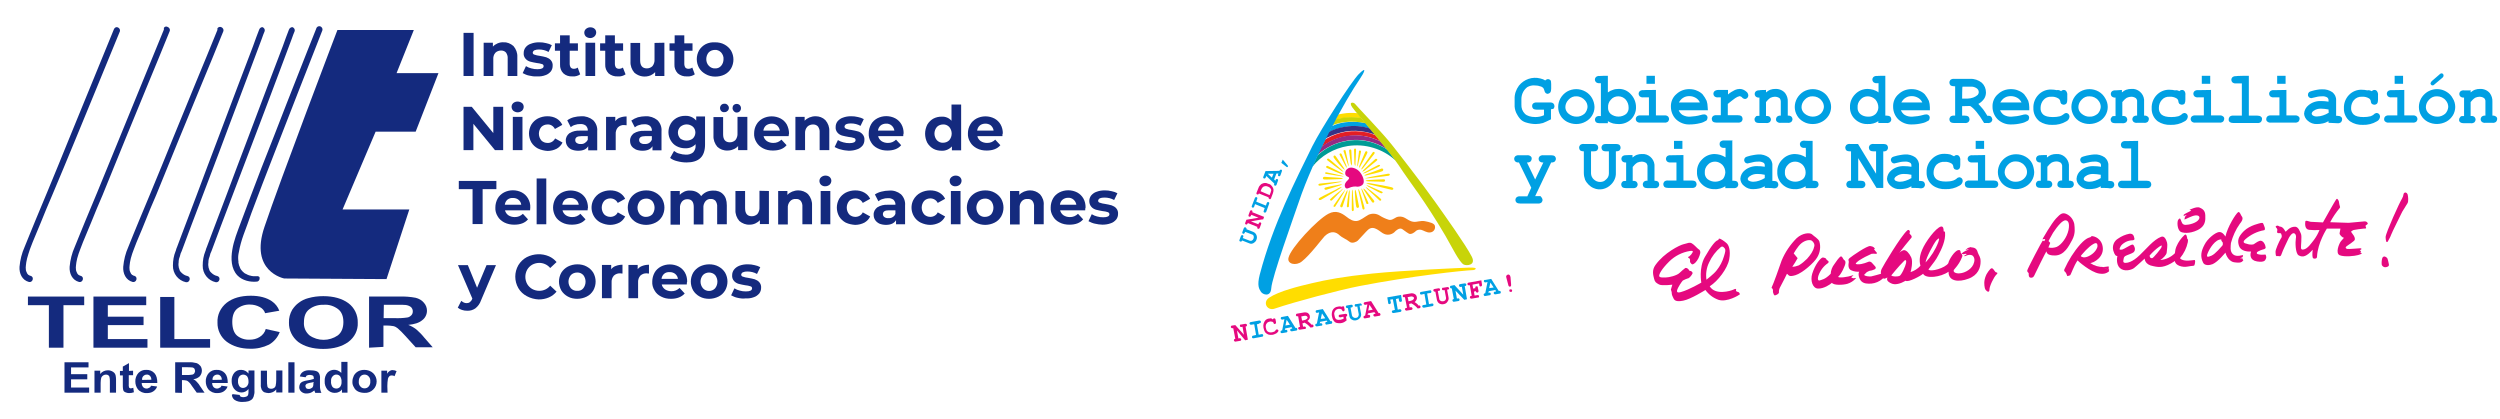 <?xml version="1.0" encoding="utf-8"?>
<!-- Generator: Adobe Illustrator 25.0.1, SVG Export Plug-In . SVG Version: 6.00 Build 0)  -->
<svg version="1.1" id="Layer_1" xmlns="http://www.w3.org/2000/svg" xmlns:xlink="http://www.w3.org/1999/xlink" x="0px" y="0px"
	 viewBox="0 0 1217.3 204.2" style="enable-background:new 0 0 1217.3 204.2;" xml:space="preserve">
<style type="text/css">
	.st0{fill:#142A7E;}
	.st1{fill:none;}
	.st2{fill:#E5097F;}
	.st3{fill:#00A0E3;}
	.st4{fill:#EF7F1A;}
	.st5{fill:#FFDD00;}
	.st6{fill:#393185;}
	.st7{fill:#E31E24;}
	.st8{fill:#952A83;}
	.st9{fill:#009B95;}
	.st10{fill:#F39313;}
	.st11{fill:#C8D409;}
	.st12{fill:#FFED00;}
</style>
<g id="Capa_1">
	<g id="_1612742543376">
		<path class="st0" d="M164.3,14.6h37.2l-8.4,21h20.4l-11.1,28.5h-19.5L166.8,102h32.5l-11.1,33.9l-49.8-0.3c0,0-17.1-3.3-9.6-25.2
			C136.1,88.5,164.3,14.6,164.3,14.6z"/>
		<path class="st1" d="M125.3,136c0,0-16.6,2.4-8.5-20.7s38.9-100.8,38.9-100.8"/>
		<path class="st0" d="M124.9,134.5C125.7,134.4,125.1,134.5,124.9,134.5H124c-0.4,0-0.9,0-1.3-0.1c-0.2,0-0.6-0.1,0,0
			c-0.1,0-0.3,0-0.4-0.1c-0.3-0.1-0.5-0.1-0.9-0.2l-0.8-0.3c-0.2-0.1-0.3-0.1-0.4-0.2c-0.2-0.1,0.4,0.2,0.1,0
			c-0.1,0-0.2-0.1-0.3-0.1c-0.3-0.1-0.6-0.3-0.8-0.4c-0.1-0.1-0.3-0.2-0.4-0.3c-0.1-0.1-0.1-0.1-0.2-0.2c0.4,0.3,0.1,0.1,0,0
			c-0.3-0.2-0.5-0.4-0.7-0.7l-0.4-0.4c0.4,0.4-0.1-0.2-0.2-0.3c-0.2-0.4-0.4-0.6-0.5-1c0-0.1-0.2-0.4,0,0c0-0.1-0.1-0.2-0.1-0.3
			c-0.1-0.3-0.2-0.4-0.3-0.7c-0.1-0.4-0.2-0.9-0.3-1.3c0-0.1-0.1-0.4,0-0.1v-0.4c0-0.3-0.1-0.6-0.1-0.9c-0.1-1.2,0-2.5,0.3-3.7
			c0.5-2.9,1.3-5.7,2.3-8.5c1.3-3.5,2.6-7,3.8-10.5c3.6-9.5,7.2-19.1,11-28.7c4-10.3,8-20.6,12-30.8c3-7.7,6.1-15.5,9.1-23.2
			c0.8-2.1,1.7-4.3,2.5-6.4c0.2-0.8-0.3-1.6-1.1-1.9c-0.8-0.2-1.6,0.2-1.9,1c0,0,0,0.1,0,0.1c-1.4,3.6-2.9,7.2-4.3,10.8
			c-3.4,8.7-6.8,17.3-10.2,25.9c-4,10.4-8.1,20.8-12.2,31.2c-3.4,8.9-6.8,17.8-10.1,26.7c-1.6,4.3-3.4,8.7-4.1,13.2
			c-0.7,4.2-0.6,9.1,2.5,12.4c2.4,2.5,6.3,3.4,9.7,3c0.8-0.2,1.3-1.1,1.1-1.9C126.5,134.8,125.7,134.3,124.9,134.5
			C124.9,134.5,124.9,134.5,124.9,134.5z"/>
		<path class="st1" d="M107.3,14.9c-0.4,0.8-0.7,1.6-1,2.5c-1,2.3-1.9,4.6-2.9,7c-1.4,3.5-2.9,6.9-4.3,10.4
			c-1.7,4.3-3.5,8.5-5.3,12.8c-2,4.8-3.9,9.7-5.9,14.4c-2.1,5-4.1,10-6.2,14.9c-2,4.7-3.9,9.6-5.9,14.3c-1.8,4.3-3.5,8.7-5.4,13
			c-1.5,3.7-3,7.4-4.5,11c-1.2,2.8-2.4,5.6-3.3,8.5c-1.1,3.3-3,10.9,2.1,12.2"/>
		<path class="st0" d="M105.9,14.5c-3.5,8.8-7.2,17.5-10.8,26.3s-7.3,17.8-10.9,26.6c-3.6,8.9-7.2,17.7-10.9,26.6
			c-1.8,4.4-3.7,8.8-5.5,13.2c-1.8,4.5-3.6,8.6-5.3,13c-1.4,3.1-2.2,6.4-2.5,9.7c-0.2,3.2,1.2,6.5,4.6,7.4c1.9,0.4,2.7-2.5,0.8-3
			c-0.2,0-0.3-0.1-0.4-0.1c-0.4-0.2,0.2,0.1-0.2-0.1c-0.1-0.1-0.2-0.2-0.4-0.2c-0.4-0.3,0.2,0.2-0.1-0.1l-0.3-0.3
			c0,0-0.3-0.4-0.1-0.1c-0.1-0.1-0.2-0.2-0.2-0.4c0-0.1-0.3-0.5-0.2-0.3l-0.3-0.8c0-0.2-0.1-0.3-0.1-0.4c-0.1-0.4,0,0.3,0-0.2
			c-0.1-0.7-0.1-1.3,0-2c0.1-0.7,0.1-0.9,0.2-1.6c0.1-0.6,0.3-1.3,0.4-1.9c0.4-1.5,0.9-3,1.5-4.5c1.6-4.4,3.6-8.6,5.3-13
			c1.7-4.4,3.6-8.8,5.5-13.2c7.2-17.8,14.5-35.5,21.8-53.2c3.7-8.9,7.4-17.8,11-26.8c0.2-0.8-0.3-1.6-1.1-1.9
			c-0.7-0.3-1.6,0-1.9,0.8C105.9,14.4,105.9,14.5,105.9,14.5L105.9,14.5z"/>
		<path class="st1" d="M81.2,14.8c-0.4,0.8-0.7,1.6-1.1,2.5c-1,2.3-1.9,4.6-2.9,7c-1.4,3.5-2.9,7-4.3,10.4
			c-1.7,4.3-3.5,8.5-5.3,12.8c-2,4.8-3.9,9.7-5.9,14.4l-6.2,15c-2,4.7-3.9,9.6-5.9,14.3c-1.8,4.3-3.5,8.7-5.4,13
			c-1.5,3.7-3,7.4-4.5,11.1c-1.2,2.8-2.4,5.6-3.3,8.5c-1.1,3.3-3,10.9,2.1,12.2"/>
		<path class="st0" d="M79.8,14.4c-7.2,17.7-14.5,35.3-21.7,53c-3.7,8.9-7.2,17.7-10.9,26.6c-1.8,4.4-3.7,8.8-5.5,13.2
			c-1.8,4.5-3.6,8.7-5.3,13c-1.4,3.1-2.2,6.4-2.5,9.7c-0.2,3.2,1.2,6.5,4.6,7.4c1.9,0.4,2.7-2.5,0.8-3c-0.2,0-0.3-0.1-0.4-0.1
			c-0.4-0.2,0.2,0.1-0.2-0.1c-0.1-0.1-0.2-0.2-0.4-0.2c-0.4-0.3,0.2,0.2-0.1-0.1l-0.3-0.3c0,0-0.3-0.4-0.1-0.1
			c-0.1-0.1-0.2-0.2-0.2-0.4c0-0.1-0.3-0.5-0.2-0.3l-0.3-0.8c0-0.2-0.1-0.3-0.1-0.4c-0.1-0.4,0,0.3,0-0.2c-0.1-0.7-0.1-1.3,0-2
			c0.1-0.7,0.1-0.9,0.2-1.6c0.1-0.6,0.3-1.3,0.4-1.9c0.4-1.5,0.9-3,1.5-4.5c1.6-4.4,3.6-8.7,5.3-13c1.7-4.3,3.6-8.8,5.5-13.2
			c7.2-17.8,14.5-35.6,21.8-53.3c3.7-8.9,7.4-17.9,11-26.8c0.2-0.8-0.3-1.6-1.1-1.9c-0.7-0.4-1.5-0.1-1.8,0.5
			C79.8,14.1,79.8,14.2,79.8,14.4z"/>
		<path class="st1" d="M56.9,14.8c-0.4,0.8-0.7,1.6-1.1,2.5c-1,2.3-1.9,4.6-2.9,7c-1.4,3.5-2.9,7-4.3,10.4
			c-1.8,4.3-3.5,8.5-5.3,12.8c-2,4.8-3.9,9.7-5.9,14.4l-6.2,15c-2,4.7-3.9,9.6-5.9,14.3c-1.8,4.3-3.5,8.7-5.4,13
			c-1.5,3.7-3,7.4-4.5,11.1c-1.2,2.8-2.4,5.6-3.3,8.5c-1.1,3.3-3,10.9,2.1,12.2"/>
		<path class="st0" d="M55.4,14.4c-7.2,17.7-14.5,35.3-21.7,53c-3.6,8.9-7.2,17.7-10.9,26.6c-1.8,4.4-3.7,8.8-5.5,13.2
			c-1.8,4.5-3.6,8.7-5.3,13c-1.4,3.1-2.2,6.4-2.5,9.7c-0.2,3.2,1.2,6.5,4.6,7.4c1.9,0.4,2.7-2.5,0.8-3c-0.2,0-0.3-0.1-0.4-0.1
			c-0.4-0.2,0.2,0.1-0.2-0.1c-0.1-0.1-0.2-0.2-0.4-0.2c-0.4-0.3,0.2,0.2-0.1-0.1l-0.3-0.3c0,0-0.3-0.4-0.1-0.1
			c-0.1-0.1-0.2-0.2-0.2-0.4c0-0.1-0.3-0.5-0.2-0.3l-0.3-0.8c0-0.2-0.1-0.3-0.1-0.4c-0.1-0.4,0,0.3,0-0.2c-0.1-0.7-0.1-1.3,0-2
			c0.1-0.7,0.1-0.9,0.2-1.6c0.1-0.6,0.3-1.3,0.4-1.9c0.4-1.5,0.9-3,1.4-4.5c1.6-4.4,3.6-8.7,5.3-13s3.6-8.8,5.5-13.2
			C32.8,77.6,40.1,59.7,47.4,42l11-26.8c0.2-0.8-0.3-1.6-1.1-1.9C56.5,13,55.7,13.5,55.4,14.4C55.5,14.3,55.4,14.3,55.4,14.4
			L55.4,14.4z"/>
		<path class="st1" d="M142.2,14.8l-40.9,107.7c0,0-4.8,11.2,3.9,13.3"/>
		<path class="st0" d="M140.7,14.4c-1,2.7-2.1,5.4-3,8.1c-2.6,6.7-5.1,13.5-7.7,20.2c-3.3,8.8-6.6,17.4-9.9,26.2s-6.6,17.3-9.8,26
			c-2.5,6.6-5,13.2-7.5,19.8l-2.1,5.6c-0.2,0.4-0.4,1-0.5,1.4c0,0.1-0.1,0.2-0.1,0.4v0.1c0.3-0.8,0.1-0.1-0.1,0.1
			c-0.9,2.2-1.3,4.6-1.3,7c-0.1,3.9,2.6,7.3,6.3,8.1c1.9,0.4,2.7-2.5,0.8-3c-1.1-0.2-2.1-0.8-2.9-1.6l-0.3-0.3
			c0.2,0.3,0-0.1-0.1-0.1c-0.2-0.2-0.3-0.4-0.4-0.6c0-0.1-0.2-0.4-0.1-0.1c-0.1-0.1-0.1-0.2-0.1-0.4c-0.1-0.3-0.2-0.5-0.3-0.9
			c0-0.1-0.1-0.3-0.1-0.4c-0.1-0.4,0,0.4,0-0.1c0-0.2,0-0.5-0.1-0.7c0-0.5,0-1.1,0.1-1.6v-0.4c0.1-0.4-0.1,0.4,0-0.1
			c0-0.3,0.1-0.4,0.1-0.7c0.1-0.5,0.2-0.9,0.4-1.3c0.2-0.6,0.4-1.3,0.5-1.8c0-0.1,0.1-0.3,0.2-0.4c-0.3,0.6-0.1,0.3,0,0
			c0.1-0.2,0.2-0.5,0.3-0.7c1.5-4.1,3.1-8.2,4.6-12.3c2.9-7.5,5.7-15.1,8.6-22.6l10.2-26.8c3.1-8.3,6.3-16.5,9.4-24.9
			c2.1-5.6,4.2-11.2,6.3-16.8c0.4-1.3,0.9-2.4,1.4-3.7c0.2-0.8-0.3-1.6-1.1-1.9C141.8,13.2,141,13.6,140.7,14.4L140.7,14.4z"/>
		<path class="st1" d="M127.7,14.8L86.9,122.5c0,0-4.8,11.2,3.9,13.3"/>
		<path class="st0" d="M126.2,14.4c-1,2.7-2.1,5.4-3,8.1c-2.6,6.7-5.1,13.5-7.7,20.2c-3.3,8.8-6.6,17.4-9.9,26.2s-6.6,17.3-9.8,26
			c-2.5,6.6-5,13.2-7.5,19.8l-2.1,5.6c-0.2,0.4-0.4,1-0.5,1.4c0,0.1-0.1,0.2-0.1,0.4v0.1c0.3-0.8,0.1-0.1-0.1,0.1
			c-0.9,2.2-1.3,4.6-1.3,7c-0.1,3.9,2.6,7.3,6.3,8.1c1.9,0.4,2.7-2.5,0.8-3c-1.1-0.2-2.1-0.8-2.9-1.6l-0.3-0.3
			c0.2,0.3,0-0.1-0.1-0.1c-0.2-0.2-0.3-0.4-0.4-0.6c0-0.1-0.2-0.4-0.1-0.1c-0.1-0.1-0.1-0.2-0.1-0.4c-0.1-0.3-0.2-0.5-0.3-0.9
			c0-0.1-0.1-0.3-0.1-0.4c-0.1-0.4,0,0.4,0-0.1c0-0.2,0-0.5-0.1-0.7c0-0.5,0-1.1,0.1-1.6v-0.4c0.1-0.4-0.1,0.4,0-0.1
			c0-0.3,0.1-0.4,0.1-0.7c0.1-0.5,0.2-0.9,0.4-1.3c0.2-0.6,0.4-1.3,0.5-1.8c0-0.1,0.1-0.3,0.2-0.4c-0.3,0.6-0.1,0.3,0,0
			c0.1-0.2,0.2-0.5,0.3-0.7c1.5-4.1,3.1-8.2,4.6-12.3c2.9-7.5,5.7-15.1,8.6-22.6c3.4-8.9,6.8-17.9,10.1-26.8
			c3.1-8.3,6.3-16.5,9.4-24.9c2.1-5.6,4.2-11.2,6.3-16.8c0.4-1.3,0.9-2.4,1.4-3.7c0.2-0.8-0.3-1.6-1.1-1.9
			C127.2,13.2,126.5,13.6,126.2,14.4L126.2,14.4z"/>
		<polygon class="st0" points="23.8,169.3 23.8,148.6 13.6,148.6 13.6,144.4 41,144.4 41,148.6 30.9,148.6 30.9,169.3 		"/>
		<polygon class="st0" points="45.5,169.3 45.5,144.4 71.2,144.4 71.2,148.6 52.5,148.6 52.5,154.2 69.9,154.2 69.9,158.3 
			52.5,158.3 52.5,165.1 71.8,165.1 71.8,169.3 		"/>
		<polygon class="st0" points="78,169.3 78,144.6 84.9,144.6 84.9,165.1 102.3,165.1 102.3,169.3 		"/>
		<path class="st0" d="M129.4,160.2l6.8,1.5c-1,2.6-2.8,4.7-5.2,6.1c-2.9,1.4-6,2.1-9.2,2c-4.6,0-8.4-1.2-11.4-3.4
			c-2.9-2.2-4.6-5.7-4.5-9.3c-0.2-3.8,1.5-7.3,4.5-9.7c3-2.3,6.9-3.4,11.7-3.4c4.2,0,7.7,0.9,10.3,2.7c1.6,1.1,2.9,2.7,3.6,4.6
			l-6.9,1.2c-0.4-1.3-1.4-2.4-2.6-3c-1.5-0.8-3.1-1.2-4.7-1.2c-2.3-0.1-4.5,0.6-6.3,2c-1.6,1.3-2.4,3.5-2.4,6.4
			c0,3.1,0.8,5.4,2.3,6.7c1.7,1.4,3.9,2.1,6.2,2c1.7,0,3.4-0.4,4.8-1.3C127.9,163.2,129,161.8,129.4,160.2L129.4,160.2z"/>
		<path class="st0" d="M140.7,157.1c-0.1-2.2,0.5-4.4,1.6-6.3c0.9-1.3,1.9-2.5,3.2-3.4c1.3-1,2.9-1.8,4.5-2.2c2.4-0.7,4.9-1,7.4-1
			c5.1,0,9.2,1.2,12.2,3.4c3,2.2,4.7,5.8,4.6,9.5c0.2,3.7-1.6,7.2-4.6,9.4c-3,2.2-7.1,3.4-12.2,3.4s-9.2-1.2-12.2-3.4
			C142.3,164.2,140.6,160.7,140.7,157.1z M148,156.9c-0.2,2.4,0.8,4.8,2.7,6.4c4.1,2.9,9.6,2.9,13.8,0c1.8-1.4,2.7-3.6,2.7-6.5
			s-0.9-5-2.6-6.3c-2-1.5-4.4-2.3-6.9-2.1c-2.5-0.1-5,0.6-7,2.1C148.8,151.9,148,154,148,156.9L148,156.9z"/>
		<path class="st0" d="M179.7,169.3v-24.9h14.7c2.7-0.1,5.4,0.1,8,0.6c1.6,0.4,3,1.2,4,2.4c1,1.1,1.5,2.5,1.5,3.9
			c0,1.8-0.9,3.6-2.3,4.6c-1.5,1.3-3.8,2-6.8,2.3c1.3,0.5,2.6,1.2,3.8,2.1c1.4,1.2,2.8,2.6,3.9,4l4.2,4.8h-8.3l-5-5.5
			c-1.1-1.3-2.4-2.5-3.7-3.7c-0.6-0.5-1.3-0.9-2.1-1.1c-1.1-0.2-2.3-0.3-3.5-0.3h-1.4v10.4L179.7,169.3L179.7,169.3z M186.8,154.9
			h5.2c2.1,0.1,4.2,0,6.3-0.3c0.8-0.1,1.4-0.5,2-1.1c0.5-0.5,0.7-1.2,0.7-1.9c0-0.8-0.3-1.5-0.9-2.1c-0.8-0.6-1.7-0.9-2.6-1
			c-0.5-0.1-2.2-0.1-5.1-0.1h-5.5L186.8,154.9L186.8,154.9z"/>
		<polygon class="st0" points="31.4,191.2 31.4,176.4 43.1,176.4 43.1,178.9 34.6,178.9 34.6,182.2 42.5,182.2 42.5,184.7 
			34.6,184.7 34.6,188.7 43.4,188.7 43.4,191.2 		"/>
		<path class="st0" d="M56.5,191.2h-3v-5.5c0-0.7,0-1.5-0.2-2.2c-0.1-0.3-0.3-0.6-0.6-0.8c-0.3-0.2-0.7-0.3-1.1-0.3
			c-1,0-1.9,0.6-2.3,1.5c-0.2,0.8-0.3,1.7-0.3,2.5v4.8h-3v-10.7h2.8v1.6c0.9-1.2,2.3-1.8,3.8-1.8c0.6,0,1.2,0.1,1.8,0.4
			c0.5,0.2,0.9,0.5,1.3,0.9c0.3,0.4,0.5,0.7,0.6,1.2c0.1,0.6,0.2,1.2,0.2,1.9L56.5,191.2z"/>
		<path class="st0" d="M64.8,180.5v2.2h-2.1v4.3c-0.1,0.5,0,1,0.1,1.5c0,0.2,0.1,0.3,0.3,0.4c0.2,0.1,0.3,0.2,0.5,0.2
			c0.4,0,0.8-0.1,1.3-0.3l0.3,2.2c-0.8,0.3-1.6,0.4-2.4,0.4c-0.5,0-1-0.1-1.5-0.3c-0.4-0.1-0.7-0.3-1-0.6c-0.2-0.3-0.4-0.7-0.4-1.1
			c-0.1-0.7-0.1-1.3-0.1-2v-4.6h-1.4v-2.2h1.4v-2.1l3-1.7v3.8L64.8,180.5L64.8,180.5z"/>
		<path class="st0" d="M73.5,187.8l3,0.4c-0.3,1-1,1.8-1.9,2.4c-0.9,0.6-2,0.8-3.1,0.8c-1.7,0.1-3.3-0.6-4.4-1.9
			c-0.8-1.1-1.2-2.4-1.2-3.7c-0.1-1.5,0.5-3.1,1.5-4.2c1-1,2.3-1.6,3.8-1.5c1.5-0.1,3,0.5,4,1.6c1,1.1,1.4,2.7,1.4,4.8h-7.6
			c0,0.7,0.2,1.4,0.7,2c0.5,0.5,1.1,0.7,1.7,0.7c0.4,0,0.8-0.1,1.2-0.4C73.1,188.7,73.4,188.3,73.5,187.8L73.5,187.8z M73.7,184.9
			c0-0.7-0.2-1.4-0.7-1.9c-0.4-0.4-1-0.7-1.6-0.6c-0.6,0-1.2,0.3-1.6,0.7c-0.5,0.5-0.7,1.2-0.6,1.9L73.7,184.9L73.7,184.9z"/>
		<path class="st0" d="M85.3,191.2v-14.8H92c1.2-0.1,2.5,0.1,3.7,0.4c0.8,0.3,1.4,0.8,1.9,1.4c0.5,0.7,0.7,1.5,0.7,2.3
			c0,1-0.4,2-1.1,2.8c-0.9,0.8-2,1.3-3.1,1.3c0.6,0.3,1.2,0.7,1.7,1.3c0.7,0.7,1.3,1.5,1.8,2.4l2,2.9h-3.8l-2.3-3.2
			c-0.5-0.8-1-1.5-1.7-2.1c-0.3-0.3-0.6-0.5-1-0.6c-0.5-0.1-1.1-0.2-1.6-0.2h-0.6v6.2L85.3,191.2L85.3,191.2z M88.5,182.6h2.3
			c1,0,1.9,0,2.9-0.2c0.4-0.1,0.7-0.3,0.9-0.6c0.2-0.3,0.3-0.7,0.4-1.1c0-0.5-0.2-0.9-0.4-1.3c-0.3-0.3-0.7-0.5-1.2-0.5
			c-0.3,0-1.1-0.1-2.3-0.1h-2.5V182.6z"/>
		<path class="st0" d="M107.8,187.8l3,0.4c-0.3,1-1,1.8-1.9,2.4c-0.9,0.6-2,0.8-3.1,0.8c-1.7,0.1-3.3-0.6-4.4-1.9
			c-0.8-1.1-1.2-2.4-1.2-3.7c-0.1-1.5,0.5-3.1,1.5-4.2c1-1,2.3-1.6,3.8-1.5c1.5-0.1,3,0.5,4,1.6c1,1.1,1.4,2.7,1.4,4.8h-7.6
			c0,0.7,0.2,1.4,0.7,2c0.5,0.5,1.1,0.7,1.7,0.7c0.4,0,0.8-0.1,1.2-0.4C107.4,188.7,107.7,188.3,107.8,187.8L107.8,187.8z
			 M108,184.9c0-0.7-0.2-1.4-0.7-1.9c-0.4-0.4-1-0.7-1.6-0.6c-0.6,0-1.2,0.3-1.6,0.7c-0.5,0.5-0.7,1.2-0.6,1.9L108,184.9L108,184.9z
			"/>
		<path class="st0" d="M113.2,191.9l3.5,0.4c0,0.3,0.2,0.6,0.4,0.8c0.4,0.2,0.9,0.3,1.3,0.3c0.6,0,1.2-0.1,1.8-0.4
			c0.3-0.2,0.5-0.4,0.6-0.7c0.1-0.4,0.2-0.9,0.2-1.3v-1.6c-0.8,1.1-2.1,1.7-3.4,1.7c-1.5,0-2.8-0.7-3.7-1.9c-0.7-1-1.1-2.3-1.1-3.6
			c-0.1-1.5,0.4-3,1.3-4.1c0.9-1,2.1-1.5,3.4-1.4c1.4,0,2.7,0.7,3.5,1.8v-1.5h2.9v9.8c0.1,1-0.1,1.9-0.4,2.9c-0.2,0.6-0.5,1.1-1,1.5
			c-0.5,0.4-1,0.6-1.6,0.8c-0.8,0.2-1.7,0.3-2.6,0.3c-1.4,0.1-2.9-0.2-4.1-1c-0.8-0.6-1.2-1.5-1.3-2.4
			C113.2,192.2,113.2,192,113.2,191.9z M115.9,185.6c-0.1,0.9,0.2,1.8,0.7,2.5c0.4,0.5,1,0.8,1.7,0.8c0.7,0,1.4-0.3,1.9-0.8
			c0.6-0.7,0.9-1.5,0.8-2.4c0-0.9-0.2-1.8-0.7-2.5c-0.5-0.5-1.2-0.8-1.9-0.8c-0.7,0-1.3,0.3-1.8,0.8
			C116.1,183.9,115.8,184.7,115.9,185.6z"/>
		<path class="st0" d="M134.5,191.2v-1.6c-0.4,0.6-1,1-1.6,1.3c-0.7,0.3-1.4,0.5-2.1,0.5c-0.7,0-1.4-0.2-2.1-0.4
			c-0.6-0.3-1-0.8-1.3-1.3c-0.3-0.8-0.5-1.6-0.4-2.4v-6.8h3v4.9c0,0.9,0,1.9,0.2,2.8c0.1,0.3,0.3,0.6,0.6,0.8
			c0.4,0.2,0.8,0.3,1.2,0.3c0.5,0,1-0.1,1.4-0.4c0.4-0.2,0.7-0.6,0.8-1c0.2-0.9,0.3-1.9,0.3-2.9v-4.6h3v10.7H134.5z"/>
		<polygon class="st0" points="140.4,191.2 140.4,176.4 143.4,176.4 143.4,191.2 		"/>
		<path class="st0" d="M148.8,183.7l-2.8-0.4c0.2-1,0.8-1.8,1.6-2.3c1-0.6,2.2-0.8,3.4-0.7c1,0,2.1,0.1,3,0.4
			c0.6,0.2,1.1,0.6,1.4,1.2c0.4,0.8,0.5,1.7,0.4,2.6v3.3c0,0.7,0,1.4,0.2,2.1c0.1,0.5,0.3,1,0.5,1.4h-3c-0.1-0.3-0.2-0.5-0.3-0.8
			c-0.1-0.1-0.1-0.2-0.1-0.4c-0.5,0.4-1.1,0.8-1.7,1.1c-0.6,0.2-1.2,0.4-1.9,0.4c-1,0.1-2-0.2-2.8-0.9c-0.7-0.6-1-1.4-1-2.2
			c0-0.6,0.2-1.1,0.4-1.6c0.3-0.5,0.8-0.9,1.3-1.1c0.8-0.3,1.6-0.5,2.4-0.6c1-0.1,2-0.4,3-0.7v-0.4c0-0.4-0.1-0.9-0.4-1.2
			c-0.9-0.4-1.9-0.5-2.9-0.1C149.3,182.8,149,183.2,148.8,183.7L148.8,183.7z M152.8,186c-0.4,0.1-1,0.3-1.9,0.4
			c-0.6,0.1-1.1,0.3-1.6,0.5c-0.3,0.2-0.6,0.6-0.6,1c0,0.4,0.2,0.8,0.4,1.1c0.3,0.3,0.7,0.4,1.2,0.4c0.6,0,1.1-0.2,1.5-0.5
			c0.4-0.2,0.6-0.6,0.7-1c0.1-0.5,0.1-1,0.1-1.4L152.8,186L152.8,186z"/>
		<path class="st0" d="M169.3,191.2h-2.8v-1.6c-0.4,0.6-1,1.1-1.6,1.3c-0.6,0.3-1.3,0.4-2,0.4c-1.3,0-2.5-0.6-3.4-1.5
			c-1-1.2-1.5-2.7-1.4-4.2c-0.1-1.5,0.4-3,1.3-4.1c1.8-1.9,4.7-1.9,6.6-0.1c0.1,0.1,0.2,0.1,0.2,0.2v-5.4h3V191.2z M161.2,185.6
			c-0.1,0.9,0.1,1.7,0.5,2.5c0.4,0.7,1.2,1.1,2.1,1.1c0.7,0,1.3-0.3,1.8-0.8c0.5-0.7,0.8-1.6,0.7-2.5c0.1-0.9-0.2-1.9-0.7-2.7
			c-0.9-1-2.4-1.1-3.4-0.2c-0.1,0.1-0.1,0.1-0.2,0.2C161.4,183.8,161.1,184.7,161.2,185.6z"/>
		<path class="st0" d="M171.6,185.7c0-1,0.3-1.9,0.7-2.8c0.5-0.9,1.2-1.6,2.1-2.1c0.9-0.5,2-0.7,3-0.7c1.6,0,3.1,0.5,4.3,1.6
			c1.1,1.1,1.7,2.5,1.7,4c0,1.5-0.6,3-1.7,4c-1.1,1.1-2.6,1.7-4.2,1.6c-1,0-2.1-0.2-3-0.6c-0.9-0.4-1.7-1.1-2.1-2
			C171.8,187.8,171.5,186.8,171.6,185.7L171.6,185.7z M174.7,185.8c-0.1,0.9,0.2,1.8,0.8,2.4c0.5,0.6,1.2,0.9,2,0.9
			c0.8,0,1.5-0.3,2-0.9c0.6-0.7,0.9-1.6,0.8-2.5c0.1-0.9-0.2-1.8-0.8-2.4c-0.5-0.6-1.2-0.9-2-0.9c-0.8,0-1.5,0.3-2,0.9
			C174.9,184,174.7,184.9,174.7,185.8z"/>
		<path class="st0" d="M188.7,191.2h-3v-10.7h2.8v1.5c0.3-0.6,0.8-1.1,1.3-1.4c0.4-0.3,0.9-0.4,1.3-0.4c0.7,0,1.4,0.2,2,0.5l-1,2.5
			c-0.4-0.3-0.9-0.4-1.4-0.4c-0.4,0-0.8,0.1-1.1,0.4c-0.3,0.3-0.6,0.7-0.7,1.2c-0.2,1.2-0.3,2.4-0.3,3.6L188.7,191.2z"/>
	</g>
</g>
<g id="_Layer_1">
	<g id="_2330840065264">
		<path class="st2" d="M602.3,160.9l0.7,3.9l0.4-0.1c0.2-0.1,0.5,0,0.7,0.1l0.3,0.4l-0.1,0.5c-0.1,0.2-0.3,0.3-0.7,0.3l-1.8,0.3
			c-0.3,0.1-0.5,0.1-0.7-0.1l-0.3-0.4l0.1-0.5c0.1-0.2,0.3-0.3,0.6-0.3l-1-5.2h-0.2c-0.2,0.1-0.5,0-0.7-0.1l-0.3-0.4l0.1-0.5
			c0.1-0.2,0.3-0.3,0.7-0.3l1.4-0.2l4.2,4.7l-0.7-3.9l-0.4,0.1c-0.2,0.1-0.5,0-0.7-0.1l-0.2-0.4l0.1-0.5c0.1-0.2,0.3-0.2,0.7-0.2
			l1.7-0.3c0.2-0.1,0.5,0,0.7,0.1l0.3,0.4l-0.1,0.5c-0.1,0.2-0.4,0.3-0.6,0.3l1.1,6.4l-1.3,0.3L602.3,160.9z"/>
		<polygon class="st3" points="623.9,79.3 624.6,77.7 627.1,80.7 627.1,81.2 627,81.3 626.7,81.4 626.5,81.3 		"/>
		<path class="st3" d="M621.5,84.5l-1.1,2.9L621,88l0.1-0.3c0.1-0.3,0.2-0.5,0.4-0.5h0.5l0.3,0.3c0.1,0.2,0,0.4-0.1,0.7l-0.6,1.7
			c-0.1,0.2-0.2,0.4-0.4,0.5h-0.5l-0.3-0.3c-0.1-0.2,0-0.4,0.1-0.7l-3.9-3.7l-0.3,0.7c-0.1,0.2-0.2,0.4-0.4,0.5h-0.5l-0.3-0.3
			c-0.1-0.2,0-0.5,0.1-0.7l1-2.6l6.8-0.1c0-0.2,0.2-0.4,0.3-0.5l0.6-0.1l0.3,0.3c0.1,0.2,0,0.4-0.1,0.7l-0.6,1.7
			c-0.1,0.2-0.2,0.4-0.4,0.5h-0.5l-0.3-0.3c-0.1-0.2,0-0.5,0.1-0.7l0.1-0.3C622.3,84.5,621.5,84.5,621.5,84.5z M620.1,84.6h-2.8
			l2,1.9L620.1,84.6z"/>
		<path class="st2" d="M618.2,95l0.5-1.3c0.1-0.3,0.2-0.7,0.3-1.1c-0.1-0.3-0.2-0.7-0.4-0.9c-0.2-0.3-0.5-0.5-0.9-0.7l-0.5-0.2
			c-0.7-0.3-1.5-0.2-2.2,0.2c-0.3,0.3-0.5,0.6-0.7,0.9l-0.5,1.2C613.7,93.1,618.2,95,618.2,95z M617.7,96.1L617.7,96.1l-4.7-1.9
			c-0.1,0.2-0.2,0.4-0.4,0.5h-0.5l-0.3-0.3c-0.1-0.2,0-0.5,0.1-0.7l1-2.5c0.1-0.4,0.4-0.7,0.7-1c0.2-0.3,0.5-0.5,0.8-0.7
			c0.2-0.1,0.5-0.2,0.8-0.3c0.3-0.1,0.6-0.1,1-0.1c0.4,0,0.7,0.1,1.1,0.3l0.6,0.2c0.5,0.1,0.9,0.4,1.2,0.8c0.3,0.3,0.5,0.6,0.7,1
			c0.2,0.3,0.2,0.6,0.3,1c0,0.6-0.1,1.1-0.3,1.7l-0.9,2.4c-0.1,0.2-0.2,0.4-0.4,0.5h-0.3l-0.3-0.3C617.6,96.5,617.7,96.3,617.7,96.1
			L617.7,96.1z"/>
		<path class="st3" d="M611.7,98.2l4.7,1.9l0.4-1.2c0.1-0.2,0.2-0.4,0.4-0.5h0.5l0.3,0.3c0.1,0.2,0,0.5-0.1,0.7l-1.3,3.6
			c-0.1,0.2-0.2,0.4-0.4,0.5h-0.6l-0.3-0.3c-0.1-0.2,0-0.4,0.1-0.7l0.4-1.2l-4.7-1.9l-0.4,1.2c-0.1,0.2-0.2,0.4-0.4,0.5h-0.5
			l-0.3-0.3c-0.1-0.2,0-0.4,0.1-0.7l1.4-3.6c0.1-0.2,0.2-0.4,0.4-0.5h0.5l0.3,0.3c0.1,0.2,0,0.4-0.1,0.7
			C612.1,96.9,611.7,98.2,611.7,98.2z"/>
		<path class="st2" d="M609.1,107.8l3.6,1.4l0.2-0.4c0.1-0.2,0.3-0.5,0.4-0.5h0.5l0.3,0.3c0.1,0.2,0,0.4-0.1,0.7l-0.6,1.6
			c-0.1,0.2-0.2,0.4-0.4,0.5h-0.5l-0.3-0.3c-0.1-0.2-0.1-0.4,0.1-0.6l-4.7-1.9l-0.1,0.2c-0.1,0.2-0.2,0.4-0.4,0.5h-0.5l-0.3-0.3
			c-0.1-0.2,0-0.4,0.1-0.7l0.5-1.3l5.9-1l-3.5-1.4l-0.2,0.4c-0.1,0.2-0.2,0.4-0.4,0.5h-0.5l-0.3-0.3c0-0.2,0-0.5,0.1-0.7l0.6-1.6
			c0.1-0.2,0.2-0.4,0.4-0.5h0.5l0.3,0.3c0.1,0.2,0.1,0.4-0.1,0.6l5.8,2.3l-0.4,1.2C615,106.7,609.1,107.8,609.1,107.8z"/>
		<path class="st3" d="M606.9,111.6l3.3,1.3c0.7,0.3,1.3,0.8,1.6,1.6c0.3,0.7,0.3,1.5,0,2.2c-0.1,0.4-0.3,0.7-0.6,1
			c-0.3,0.3-0.6,0.5-0.9,0.7c-0.3,0.2-0.6,0.2-1,0.3c-0.4,0-0.8-0.1-1.2-0.3l-3.3-1.3c-0.1,0.2-0.2,0.4-0.3,0.5h-0.7l-0.3-0.3
			c-0.1-0.2,0-0.4,0.1-0.7l0.6-1.6c0.1-0.2,0.2-0.4,0.4-0.5h0.5l0.3,0.3c0.1,0.2,0,0.4-0.1,0.7l-0.2,0.4l3.4,1.3
			c0.4,0.1,0.8,0.1,1.1-0.1c0.4-0.2,0.7-0.6,0.8-1c0.1-0.3,0.1-0.6,0.1-0.8c0-0.3-0.2-0.6-0.3-0.8c-0.1-0.2-0.3-0.2-0.5-0.3
			l-3.4-1.3l-0.2,0.4c-0.1,0.2-0.2,0.4-0.4,0.5h-0.5l-0.3-0.3c-0.1-0.2,0-0.4,0.1-0.7l0.6-1.6c0.1-0.2,0.2-0.4,0.4-0.5h0.5l0.3,0.3
			C607,111.1,607,111.3,606.9,111.6z"/>
		<path class="st3" d="M612,157.9l0.9,5.1l1.3-0.3c0.2-0.1,0.5,0,0.7,0.1l0.2,0.4l-0.1,0.5c-0.1,0.2-0.3,0.3-0.7,0.3l-3.8,0.7
			c-0.2,0.1-0.5,0-0.7-0.1l-0.2-0.4l0.1-0.5c0.1-0.2,0.4-0.3,0.6-0.3l1.3-0.3l-0.9-5.2l-1.3,0.2c-0.2,0.1-0.5,0-0.7-0.1l-0.3-0.4
			l0.1-0.5c0.1-0.2,0.3-0.2,0.7-0.3l3.8-0.7c0.2-0.1,0.5,0,0.7,0.1l0.3,0.4l-0.1,0.5c-0.1,0.2-0.3,0.3-0.7,0.3
			C613.3,157.7,612,157.9,612,157.9z"/>
		<path class="st2" d="M619.8,155.5l0.2-0.3l0.3-0.2l0.5,0.1c0.2,0.1,0.3,0.4,0.3,0.6l0.2,1.1c0.1,0.2,0,0.5-0.1,0.7l-0.4,0.3
			l-0.4-0.1c-0.2-0.1-0.3-0.3-0.3-0.5l-0.2-0.3c-0.2-0.2-0.5-0.3-0.8-0.3c-0.3-0.1-0.6-0.1-0.9,0c-0.3,0.1-0.7,0.2-1,0.4
			c-0.3,0.3-0.5,0.6-0.7,0.9c-0.2,0.4-0.2,0.9-0.2,1.4l0.2,0.8c0.1,0.6,0.4,1.1,0.9,1.4c0.6,0.4,1.3,0.4,2,0.3
			c0.4-0.1,0.8-0.2,1.2-0.4c0.2-0.1,0.4-0.3,0.5-0.6l0.3-0.3l0.3-0.1l0.5,0.1l0.3,0.4c0,0.2,0,0.4-0.2,0.6c-0.2,0.3-0.5,0.6-0.8,0.8
			c-0.5,0.3-1.1,0.5-1.7,0.7c-0.7,0.1-1.5,0.1-2.2-0.1c-0.5-0.2-1-0.5-1.4-0.9c-0.4-0.5-0.7-1.1-0.8-1.7l-0.2-0.8
			c-0.1-0.7-0.1-1.3,0.1-2c0.2-0.6,0.5-1.2,1-1.7c0.5-0.4,1.1-0.7,1.8-0.7c0.4-0.1,0.7-0.1,1.1-0.1
			C619,155.2,619.4,155.4,619.8,155.5z"/>
		<path class="st3" d="M628.9,159.3l-3.1,0.6l-0.2,0.8l0.3-0.1c0.2-0.1,0.5,0,0.7,0.1l0.3,0.4l-0.1,0.5c-0.1,0.2-0.3,0.3-0.7,0.3
			l-1.7,0.3c-0.2,0.1-0.5,0-0.7-0.1l-0.2-0.4l0.1-0.5c0.1-0.2,0.3-0.3,0.7-0.3l1.1-5.5l-0.8,0.2c-0.2,0.1-0.5,0-0.7-0.1l-0.3-0.4
			l0.1-0.5c0.1-0.2,0.3-0.3,0.7-0.3l2.7-0.5l3.7,5.9c0.3-0.1,0.5-0.1,0.6,0l0.3,0.5l-0.1,0.5c-0.1,0.2-0.3,0.3-0.7,0.3l-1.7,0.3
			c-0.2,0.1-0.5,0-0.7-0.1l-0.3-0.4l0.1-0.5c0.1-0.2,0.3-0.2,0.7-0.3l0.3-0.1C629.3,160.1,628.9,159.3,628.9,159.3z M628.1,158.1
			L628.1,158.1l-1.6-2.4l-0.6,2.8L628.1,158.1z"/>
		<path class="st2" d="M634.2,157.4l0.3,1.7l0.4-0.1c0.2-0.1,0.5,0,0.7,0.1l0.3,0.4l-0.1,0.5c-0.1,0.2-0.3,0.2-0.7,0.2l-2,0.3
			c-0.2,0.1-0.5,0-0.7-0.1l-0.3-0.4l0.1-0.5c0.1-0.2,0.3-0.3,0.6-0.3h0.2l-0.9-5.2h-0.2c-0.2,0.1-0.5,0-0.7-0.1l-0.2-0.4l0.1-0.5
			c0.1-0.2,0.4-0.3,0.6-0.3l2.9-0.5c0.8-0.2,1.6-0.1,2.2,0.2c0.9,0.6,1.3,1.8,0.8,2.8c-0.2,0.4-0.6,0.8-1,1.1c0.4,0.2,0.7,0.5,1,0.8
			c0.4,0.3,0.7,0.6,1,1c0.2-0.1,0.4-0.1,0.7,0l0.3,0.5l-0.1,0.5c-0.1,0.2-0.3,0.3-0.7,0.3l-0.7,0.1c-0.8-1-1.9-1.9-3.1-2.5
			C635.4,157.3,634.2,157.4,634.2,157.4z M634,156.1L634,156.1l1-0.2c0.3-0.1,0.6-0.2,0.9-0.3c0.3-0.2,0.5-0.4,0.7-0.6l0.1-0.5
			c-0.1-0.2-0.3-0.5-0.5-0.6c-0.4-0.2-0.8-0.2-1.2-0.1l-1.4,0.3C633.6,154,634,156.1,634,156.1z"/>
		<path class="st3" d="M646,156.1l-3.2,0.6l-0.2,0.8l0.3-0.1c0.2-0.1,0.5,0,0.7,0.1l0.3,0.4l-0.1,0.5c-0.1,0.2-0.3,0.2-0.7,0.2
			l-1.7,0.3c-0.2,0.1-0.5,0-0.7-0.1l-0.3-0.4l0.1-0.5c0.1-0.2,0.3-0.3,0.7-0.3l1.1-5.5l-0.8,0.2c-0.2,0.1-0.5,0-0.7-0.1l-0.2-0.4
			l0.1-0.5c0.1-0.2,0.3-0.3,0.7-0.3l2.7-0.5l3.7,5.9c0.3-0.1,0.5-0.1,0.6,0l0.3,0.5l-0.1,0.5c-0.1,0.2-0.3,0.3-0.7,0.3l-1.7,0.3
			c-0.3,0.1-0.6,0.1-0.7-0.1l-0.2-0.4l0.1-0.5c0.1-0.2,0.3-0.3,0.7-0.3l0.3-0.1C646.5,156.9,646,156.1,646,156.1z M645.3,155
			L645.3,155l-1.6-2.4l-0.6,2.7L645.3,155z"/>
		<path class="st2" d="M655.4,154.3l0.3,1.7c-0.4,0.3-0.9,0.7-1.3,0.9c-1,0.5-2.1,0.6-3.2,0.4c-0.4,0-0.8-0.2-1.1-0.4
			c-0.3-0.2-0.6-0.6-0.8-0.9c-0.3-0.4-0.5-0.9-0.6-1.4l-0.2-0.9c-0.1-0.8,0-1.7,0.3-2.5c0.5-1.1,1.5-1.8,2.7-1.9
			c0.3-0.1,0.6-0.1,1-0.1c0.3,0,0.6,0.1,0.9,0.2l0.4-0.3l0.5,0.1c0.2,0.1,0.3,0.4,0.2,0.6l0.2,0.8c0.1,0.2,0,0.5-0.1,0.7l-0.4,0.3
			l-0.4-0.1l-0.3-0.4l-0.2-0.4c-0.2-0.1-0.4-0.2-0.7-0.3h-1c-0.5,0.1-0.9,0.3-1.2,0.6c-0.3,0.3-0.5,0.6-0.6,1
			c-0.2,0.4-0.2,0.8-0.1,1.2l0.2,0.9c0.1,0.6,0.4,1.1,0.8,1.4c0.6,0.3,1.3,0.3,2,0.2c0.6-0.1,1.1-0.3,1.6-0.6l-0.2-0.9l-1.3,0.3
			c-0.2,0.1-0.5,0-0.7-0.1l-0.3-0.4l0.1-0.5c0.1-0.2,0.3-0.3,0.7-0.3l2.6-0.4l0.5,0.1l0.3,0.4l-0.1,0.5L655.4,154.3z"/>
		<path class="st3" d="M662,148.9l0.7,3.7c0.2,0.8,0,1.6-0.5,2.2c-0.7,0.9-1.9,1.4-3,1.2c-0.3-0.1-0.7-0.2-1-0.4
			c-0.3-0.2-0.6-0.4-0.8-0.7c-0.2-0.4-0.4-0.8-0.4-1.2l-0.7-3.7c-0.2,0.1-0.5,0-0.7-0.1l-0.3-0.4l0.1-0.5c0.1-0.2,0.3-0.3,0.7-0.3
			l1.7-0.3c0.2-0.1,0.5,0,0.7,0.1l0.2,0.4l-0.1,0.5c-0.1,0.2-0.4,0.3-0.6,0.3l-0.4,0.1l0.7,3.8c0.1,0.4,0.3,0.7,0.7,0.9
			c0.3,0.3,0.8,0.3,1.2,0.3c0.3,0,0.5-0.2,0.8-0.3c0.3-0.2,0.4-0.4,0.5-0.8c0.1-0.2,0.1-0.4,0.1-0.7l-0.7-3.8l-0.4,0.1
			c-0.2,0.1-0.5,0-0.7-0.1l-0.2-0.4l0.1-0.5c0.1-0.2,0.4-0.3,0.6-0.2l1.8-0.3c0.3-0.1,0.6-0.1,0.7,0.1l0.3,0.4l-0.1,0.5
			C662.5,148.7,662.3,148.8,662,148.9z"/>
		<path class="st2" d="M669.2,152l-3.1,0.6l-0.2,0.8l0.3-0.1c0.2-0.1,0.5,0,0.7,0.1l0.3,0.4l-0.1,0.6c-0.1,0.2-0.3,0.3-0.6,0.3
			l-1.7,0.3c-0.2,0.1-0.5,0-0.7-0.1l-0.2-0.4l0.1-0.5c0.1-0.2,0.3-0.2,0.7-0.3l1.1-5.5l-0.8,0.2c-0.2,0.1-0.5,0-0.7-0.1l-0.3-0.4
			l0.1-0.5c0.1-0.2,0.3-0.2,0.7-0.3l2.8-0.5l3.7,5.9c0.3-0.1,0.5-0.1,0.6,0l0.3,0.5l-0.1,0.5c-0.1,0.2-0.3,0.3-0.7,0.3l-1.7,0.3
			c-0.2,0.1-0.5,0-0.7-0.1l-0.3-0.4l0.1-0.5c0.1-0.2,0.3-0.3,0.7-0.3l0.3-0.1L669.2,152L669.2,152z M668.4,150.8L668.4,150.8
			l-1.6-2.4l-0.6,2.8C666.9,151.1,667.6,150.9,668.4,150.8z"/>
		<path class="st3" d="M679.7,145.6l0.9,5.2l0.8-0.2c0.2-0.1,0.5,0,0.7,0.1l0.3,0.4l-0.1,0.5c-0.1,0.2-0.4,0.3-0.6,0.3l-3,0.5
			c-0.2,0.1-0.5,0-0.7-0.1l-0.3-0.4l0.1-0.5c0.1-0.2,0.3-0.3,0.6-0.3l0.8-0.2l-1-5.2l-1.3,0.2l0.3,1.2c0.1,0.2,0,0.5-0.1,0.7
			l-0.4,0.3l-0.5-0.1c-0.2-0.1-0.3-0.3-0.3-0.7l-0.4-2.5l6.7-1.2l0.4,2.5c0.1,0.2,0,0.5-0.1,0.7L682,147l-0.5-0.1
			c-0.2-0.1-0.3-0.3-0.3-0.7l-0.3-1.2C681.2,145.4,679.7,145.6,679.7,145.6z"/>
		<path class="st2" d="M686.1,148l0.3,1.7l0.4-0.1c0.2-0.1,0.5,0,0.7,0.1l0.3,0.4l-0.1,0.5c-0.1,0.2-0.4,0.3-0.6,0.3l-2,0.3
			c-0.3,0.1-0.5,0.1-0.7-0.1l-0.3-0.4l0.1-0.5c0.1-0.2,0.3-0.2,0.7-0.3h0.2l-1-5.2h-0.2c-0.2,0.1-0.5,0-0.7-0.1l-0.2-0.4l0.1-0.5
			c0.1-0.2,0.3-0.3,0.7-0.3l2.9-0.5c0.8-0.2,1.5-0.1,2.2,0.3c0.6,0.3,0.9,0.9,1,1.6c0.1,0.4,0,0.8-0.2,1.2c-0.2,0.4-0.5,0.8-0.9,1.1
			c0.4,0.2,0.7,0.5,1,0.7c0.4,0.3,0.7,0.6,0.9,1c0.2-0.1,0.5-0.1,0.7,0l0.3,0.5l-0.1,0.5c-0.1,0.2-0.3,0.3-0.7,0.3l-0.6,0.1
			c-0.8-1-1.9-1.9-3.1-2.5C687.4,147.7,686.1,148,686.1,148z M685.8,146.7L685.8,146.7l1-0.2c0.3-0.1,0.6-0.2,0.9-0.3
			c0.3-0.2,0.5-0.4,0.7-0.6l0.1-0.5c0-0.3-0.2-0.4-0.5-0.6c-0.4-0.2-0.8-0.2-1.2-0.1l-1.4,0.3C685.6,145.4,685.8,146,685.8,146.7z"
			/>
		<path class="st3" d="M694.9,142.9l0.9,5.2l1.3-0.3c0.2-0.1,0.5,0,0.7,0.1l0.2,0.4l-0.1,0.5c-0.1,0.2-0.4,0.3-0.6,0.3l-3.8,0.7
			c-0.2,0.1-0.5,0-0.7-0.1l-0.3-0.4l0.1-0.5c0.1-0.2,0.3-0.3,0.7-0.3l1.2-0.2l-0.9-5.2l-1.3,0.3c-0.2,0.1-0.5,0-0.7-0.1l-0.2-0.4
			l0.1-0.5c0.1-0.2,0.3-0.3,0.7-0.3l3.9-0.7c0.3-0.1,0.5-0.1,0.7,0.1l0.2,0.4l-0.1,0.5c-0.1,0.2-0.3,0.3-0.6,0.3
			C695.9,142.7,695.4,142.8,694.9,142.9z"/>
		<path class="st2" d="M704.6,141l0.7,3.7c0.2,0.8,0,1.6-0.5,2.2c-0.4,0.7-1.1,1.1-1.9,1.2c-0.4,0.1-0.8,0.1-1.2,0
			c-0.3-0.1-0.7-0.2-1-0.4c-0.3-0.2-0.5-0.5-0.7-0.8c-0.2-0.4-0.4-0.8-0.4-1.2l-0.7-3.7c-0.2,0.1-0.5,0-0.7-0.1l-0.3-0.4l0.1-0.5
			c0.1-0.2,0.3-0.2,0.6-0.3l1.7-0.3c0.2-0.1,0.5,0,0.7,0.1l0.2,0.4l-0.1,0.5c-0.1,0.2-0.4,0.3-0.6,0.2l-0.4,0.1l0.7,3.8
			c0,0.4,0.3,0.8,0.7,1c0.3,0.2,0.8,0.3,1.2,0.2c0.3,0,0.5-0.2,0.8-0.3c0.3-0.2,0.4-0.4,0.5-0.7c0.1-0.2,0.1-0.4,0.1-0.7l-0.7-3.8
			l-0.4,0.1c-0.2,0.1-0.5,0-0.7-0.1l-0.2-0.4l0.1-0.5c0.1-0.2,0.4-0.3,0.6-0.2l1.8-0.3c0.2-0.1,0.5,0,0.7,0.1l0.3,0.4l-0.1,0.5
			C705.1,141,704.8,141.1,704.6,141z"/>
		<path class="st3" d="M708.7,141.5l0.7,3.9l0.4-0.1c0.2-0.1,0.5,0,0.7,0.1l0.2,0.4l-0.1,0.5c-0.1,0.2-0.3,0.3-0.6,0.3l-1.8,0.3
			c-0.3,0.1-0.5,0.1-0.7-0.1l-0.3-0.4l0.1-0.5c0.1-0.2,0.3-0.2,0.6-0.3l-1-5.2H707c-0.2,0.1-0.5,0-0.7-0.1l-0.3-0.4l0.1-0.5
			c0.1-0.2,0.3-0.3,0.7-0.3l1.4-0.3l4.3,4.7l-0.7-3.9l-0.4,0.1c-0.2,0.1-0.5,0-0.7-0.1l-0.3-0.4l0.1-0.6c0.1-0.2,0.3-0.3,0.7-0.3
			l1.8-0.3c0.2-0.1,0.5,0,0.7,0.1l0.3,0.4l-0.1,0.5c-0.1,0.2-0.3,0.3-0.7,0.3l1.1,6.4l-1.3,0.3L708.7,141.5z"/>
		<path class="st2" d="M717.7,142l0.3,1.9l1.3-0.2c0.2-0.1,0.5,0,0.7,0.1l0.2,0.4l-0.1,0.5c-0.1,0.2-0.4,0.3-0.6,0.2l-2.8,0.5
			c-0.2,0.1-0.5,0-0.7-0.1l-0.3-0.4l0.1-0.5c0.1-0.2,0.3-0.3,0.6-0.3h0.2l-0.9-5.2h-0.2c-0.2,0.1-0.5,0-0.7-0.1l-0.3-0.4l0.1-0.5
			c0.1-0.2,0.4-0.3,0.6-0.3l6.1-1.1l0.3,2c0.1,0.2,0,0.5-0.1,0.7l-0.4,0.3l-0.5-0.1c-0.2-0.1-0.3-0.3-0.3-0.7l-0.1-0.7l-3.2,0.6
			l0.3,1.9l1.1-0.2c-0.1-0.3-0.1-0.5,0-0.6c0.1-0.2,0.3-0.3,0.5-0.3l0.5,0.1c0.2,0.1,0.2,0.3,0.2,0.7l0.3,1.3c0.1,0.2,0,0.5-0.1,0.7
			l-0.4,0.3l-0.6-0.2c-0.1-0.2-0.2-0.4-0.2-0.6C719,141.7,717.7,142,717.7,142z"/>
		<path class="st3" d="M728.1,141.2l-3.2,0.6l-0.2,0.8l0.3-0.1c0.2-0.1,0.5,0,0.7,0.1l0.2,0.4l-0.1,0.5c-0.1,0.2-0.3,0.3-0.7,0.3
			l-1.7,0.3c-0.3,0.1-0.6,0.1-0.7-0.1l-0.3-0.4l0.1-0.5c0.1-0.2,0.3-0.2,0.7-0.3l1.1-5.5l-0.8,0.2c-0.2,0.1-0.5,0-0.7-0.1l-0.3-0.4
			l0.1-0.5c0.1-0.2,0.3-0.2,0.7-0.2l2.8-0.5l3.7,5.9c0.2-0.1,0.5-0.1,0.7,0l0.3,0.5l-0.1,0.5c-0.1,0.2-0.3,0.3-0.7,0.3l-1.7,0.3
			c-0.2,0.1-0.5,0-0.7-0.1l-0.3-0.4l0.1-0.5c0.1-0.2,0.3-0.3,0.7-0.3l0.3-0.1C728.6,142,728.1,141.2,728.1,141.2z M727.3,140
			L727.3,140l-1.6-2.4l-0.6,2.7L727.3,140z"/>
		<path class="st2" d="M735.5,134.9l0.3,3.9l-0.1,0.5l-0.4,0.3l-0.5-0.1l-0.3-0.4l-1-3.8l-0.1-0.4c-0.1-0.3,0-0.6,0.2-0.8
			c0.2-0.2,0.4-0.4,0.7-0.4c0.3-0.1,0.5,0,0.7,0.2c0.2,0.2,0.4,0.4,0.4,0.7C735.4,134.5,735.4,134.8,735.5,134.9z M736.3,141.4
			L736.3,141.4l-0.1,0.5c-0.1,0.2-0.3,0.3-0.5,0.2c-0.2,0.1-0.4,0-0.6-0.1l-0.2-0.4l0.1-0.5c0.1-0.2,0.3-0.3,0.5-0.2
			c0.2,0,0.4,0,0.6,0.1L736.3,141.4z"/>
		<path class="st2" d="M656.3,86.1c-0.8-0.3-1.7-1.1-1.1-2.8c0.5-1.1,1.7-1.8,2.9-1.7c1.8,0.2,3.5,1.2,4.5,2.8
			c1.2,1.7,2.2,4.5,0.7,5.7c-0.9,0.7-2.1,1-3.2,0.7c-0.8,0-1.5,0.1-2.2,0.3c-1,0.3-2.3,1.3-2.9,0.1c-0.6-1.3,0.2-2.5,1.1-3.3
			C656.6,87.4,657.5,86.5,656.3,86.1z"/>
		<path class="st4" d="M627.4,125.5c1-4.7,13.9-18.5,19.4-21.4c3.7-2,6.5-0.3,8.5,1.2c2.1,1.7,3.7,2.5,5.4,2.3c1.7-0.2,3.8-2,5.6-3
			c1.7-0.8,3.8-0.7,5.4,0.3c1.4,0.9,2.9,1.6,4.5,2.1c1.4,0.4,2.7-0.7,3.7-1.2c1.4-0.6,3-0.4,4.2,0.3c1.3,0.7,2.4,1.7,4.2,1.9
			c1.7,0.2,3.4-0.7,5.5-0.3c2.1,0.4,4.8,1,4.9,2.4c0.3,1.4-0.6,2.7-1.9,3c-0.2,0-0.4,0.1-0.6,0.1c-1.6,0.1-3.2-1.1-4.2-1.3
			c-0.9-0.2-1.8,0-2.5,0.5c-0.4,0.5-2.4,2.1-3.6,1.3c-1.4-0.8-2.5-1.8-3.2-2.2c-1.3-0.7-2.9,0.6-3.9,1.7c-1.4,1.1-3.2,1.4-4.8,0.7
			c-1.8-0.6-4.9-4.7-7.9-2c-1.2,1.1-3.4,3.7-5,5.3c-0.5,0.5-2.7,1.6-4,0.5s-3.8-2.1-4.8-3.1c-1.7-1.7-4.3-2.5-7.3,0.4
			c-1.1,1.1-7.2,9.3-11.1,12.3C631.1,129.6,626.6,128.6,627.4,125.5z"/>
		<path class="st5" d="M652.5,88.7c0,0-9.2,1.6-9.7,1.7c-0.9,0.2-1.3-0.8-0.1-1c1.2-0.1,9.2-1,9.6-1
			C652.7,88.4,654.2,88.4,652.5,88.7z"/>
		<path class="st5" d="M652,92.1l-8.8,5.2c-0.9,0.4-1.7-0.4-0.4-1.1c1.1-0.7,8.5-4.2,8.9-4.6C652.2,91.3,654.8,90.3,652,92.1z"/>
		<path class="st5" d="M658.7,93.4c0,0,0.5,8.3,0.5,8.7c0,0.8-1,1.1-1-0.1c0-1.2,0-8.2,0.1-8.6C658.2,93,658.5,91.3,658.7,93.4z"/>
		<path class="st5" d="M654.4,93.7c0,0-4,6.6-4.2,6.8c-0.3,0.5-1.3,0.2-0.7-0.6c0.6-0.8,4.2-6.2,4.6-6.4
			C654.3,93.1,655.6,91.3,654.4,93.7z"/>
		<path class="st5" d="M657.2,93.7c0,0-0.4,6.4-0.4,6.8c0,0.5-1,0.7-1-0.1s0.8-6.2,0.9-6.6C656.8,93.2,657.2,91.4,657.2,93.7z"/>
		<path class="st5" d="M653.2,92.8l-4.7,4.8c-0.3,0.3-1.3-0.1-0.7-0.7c0.6-0.7,4.8-4.1,5.1-4.2C653.2,92.3,654.7,91.1,653.2,92.8z"
			/>
		<path class="st5" d="M652.5,90.3l-6.7,2.1c-0.9,0.2-1.3-0.8-0.4-1.1c0.8-0.3,6.1-1.3,6.8-1.4C652.5,89.8,654.6,89.5,652.5,90.3z"
			/>
		<path class="st5" d="M656,93.7c0,0-2.2,6.4-2.2,6.7c-0.3,1-1.4,0.5-1.2-0.3c0.3-0.8,2.4-5.7,2.8-6.4
			C655.6,93.2,656.5,91.4,656,93.7z"/>
		<path class="st5" d="M660.3,93.4c0,0,1.4,6.7,1.4,6.9c0.2,1-1,1.3-1.3,0.4c-0.3-0.8-0.7-6.2-0.7-7
			C659.7,93.3,659.7,91.2,660.3,93.4z"/>
		<path class="st5" d="M653.1,85.5c0,0-6.9-1.6-7.2-1.6c-0.8-0.1-1,0.7-0.1,0.8c0.9,0.2,6.8,1,7.2,1.1
			C653.4,85.9,655.5,86.1,653.1,85.5z"/>
		<path class="st5" d="M656.6,79.9c0,0-1.3-6.2-1.4-6.4c0-0.3-0.3-0.5-0.6-0.4c-0.3,0-0.5,0.3-0.4,0.6c0,0.1,0,0.1,0.1,0.2
			c0.2,0.8,1.9,5.9,2,6.2C656.3,80.3,657,82,656.6,79.9z"/>
		<path class="st5" d="M653.2,82.6c0,0-5.9-5.2-6.2-5.3c-0.4-0.3-1.3,0.2-0.6,0.8c0.8,0.7,6.1,4.7,6.4,4.8
			C653.2,83.3,655.2,84.4,653.2,82.6z"/>
		<path class="st5" d="M655.6,80.7c0,0-2.2-5.3-2.3-5.6c-0.4-0.8-1.3-0.3-1,0.3c0.4,0.7,2.7,5.1,2.8,5.3
			C655.3,81.2,656.2,82.6,655.6,80.7z"/>
		<path class="st5" d="M658.3,79.6c0,0-0.3-6-0.3-6.2c-0.1-1-1.1-0.7-1.1,0s0.8,5.8,0.8,6.2C657.9,80,658.4,81.6,658.3,79.6z"/>
		<path class="st5" d="M653.3,84.2c0,0-6.5-3.3-6.8-3.4c-0.5-0.2-1.3,0.5-0.4,1c0.9,0.5,6.5,2.8,6.9,2.9
			C653.4,84.8,655.5,85.5,653.3,84.2z"/>
		<path class="st5" d="M652.7,86.6c0,0-7.3-0.5-7.8-0.5c-1,0-1,1.3,0,1.3c1,0.1,6.8-0.2,7.7-0.2C653,87.2,655.2,86.9,652.7,86.6z"/>
		<path class="st5" d="M654.3,81.7l-3.9-5.6c-0.5-0.8-1.4-0.2-1,0.6c0.4,0.8,3.8,4.7,4.3,5.2C654,82.1,655.5,83.6,654.3,81.7z"/>
		<path class="st5" d="M666.3,86.8c0,0,9.3-1.1,9.7-1.2c0.9-0.1,1.1-1.2-0.2-1c-1.2,0.2-9.1,1.6-9.5,1.8
			C665.9,86.5,663,87.1,666.3,86.8z"/>
		<path class="st5" d="M666.8,89.8c0,0,10.2,2.5,10.7,2.6c1,0.2,1.4-0.8,0.2-1.2s-10.2-1.9-10.7-2C666.4,89.2,663.6,88.9,666.8,89.8
			z"/>
		<path class="st5" d="M661.5,93c0,0,1.8,8.2,1.9,8.5c0.2,0.8,1.2,0.7,1-0.3c-0.2-1.1-2.2-7.8-2.4-8.2S661,91.1,661.5,93z"/>
		<path class="st5" d="M665.8,92.1c0,0,5.7,5.2,5.9,5.5c0.4,0.4,1.3-0.1,0.6-0.8c-0.7-0.8-5.8-4.7-6.2-5
			C665.8,91.5,663.9,90.2,665.8,92.1z"/>
		<path class="st5" d="M663.1,92.8c0,0,2.2,6.1,2.2,6.3c0.2,0.4,1.2,0.4,1-0.3c-0.2-0.7-2.6-5.7-2.8-6.1
			C663.4,92.4,662.4,90.7,663.1,92.8z"/>
		<path class="st5" d="M666.3,90.9c5.4,3,5.7,3,6.2,3.2c0.4,0.2,1.2-0.4,0.4-0.8c-0.7-0.4-6.1-2.6-6.4-2.8
			C666.1,90.3,664.4,89.8,666.3,90.9z"/>
		<path class="st5" d="M666.2,88.3l7.5,0.2c0.9,0,1-1.2,0.1-1.2c-0.9,0-7.2,0.3-7.9,0.4C665.4,87.8,663.9,88.1,666.2,88.3z"/>
		<path class="st5" d="M664.1,92.5l3.9,5.8c0.5,0.8,1.6,0.2,1-0.7c-0.6-0.8-3.9-4.9-4.5-5.4C664.5,92.1,663.4,91.3,664.1,92.5z"/>
		<path class="st5" d="M664.6,83.8c0,0,6.2-3.4,6.6-3.5c0.7-0.2,1.2,0.3,0.3,0.8c-0.8,0.5-6.3,2.9-6.6,3.1
			C664.5,84.3,662.5,85,664.6,83.8z"/>
		<path class="st5" d="M659.5,79.7c0,0-0.2-6.6-0.2-6.8c0-0.7,1-0.8,1,0s-0.3,6.4-0.3,6.8C660.1,80.1,659.9,81.8,659.5,79.7z"/>
		<path class="st5" d="M663.4,81.3c0,0,4.8-6.8,5-7.1c0.3-0.5,1.3-0.3,0.8,0.7c-0.6,0.9-5.1,6.3-5.3,6.7S661.9,83.6,663.4,81.3z"/>
		<path class="st5" d="M660.9,80.1c0,0,0.8-5.9,0.8-6.2c-0.1-0.3,0.1-0.6,0.4-0.6s0.6,0.1,0.6,0.4c0,0.1,0,0.1,0,0.2
			c-0.1,0.8-1.3,5.7-1.4,6.1C661.3,80.5,660.8,82,660.9,80.1z"/>
		<path class="st5" d="M664.1,82.6c0,0,5.3-5,5.6-5.2c0.4-0.3,1.4,0.2,0.7,0.8c-0.8,0.7-5.6,4.5-5.8,4.8
			C664.1,83.3,662.4,84.4,664.1,82.6z"/>
		<path class="st5" d="M665.4,84.8c0,0,7-2.5,7.2-2.7c1-0.3,1.3,0.9,0.4,1.3c-0.9,0.4-6.6,1.8-7.3,1.9
			C665.3,85.5,663.1,85.8,665.4,84.8z"/>
		<path class="st5" d="M661.9,80.7c0,0,2.7-6.3,2.8-6.6c0.3-0.8,1.3-0.5,1.1,0.3c-0.2,0.8-3,5.7-3.3,6.3
			C662.4,81,661.5,82.8,661.9,80.7z"/>
		<path class="st5" d="M654.3,57.5c2.9-0.4,5.8-0.4,8.7,0.1c-0.7-0.8-1.4-1.8-2.1-2.5c-2.3-0.2-4.6-0.2-6.9,0.2
			c-0.8,0.1-1.7,0.3-2.5,0.5c-0.5,0.8-0.9,1.8-1.4,2.7C651.4,57.9,652.8,57.6,654.3,57.5z"/>
		<path class="st3" d="M667.3,62.8c-0.8-0.9-1.6-1.8-2.2-2.8c-3.4-0.8-7-0.9-10.5-0.4c-2.1,0.3-4.1,0.9-6.1,1.8
			c-0.5,1.1-1,2.1-1.7,3.1c2.5-1.3,5.3-2.2,8.1-2.7C659,61.1,663.3,61.4,667.3,62.8z"/>
		<path class="st6" d="M655.3,64c3.3-0.5,6.6-0.4,9.8,0.3h0.1c1.5,0.3,3,0.8,4.5,1.3l-2.5-3c-4-1.3-8.2-1.6-12.3-0.9
			c-2.8,0.4-5.6,1.3-8.1,2.7c-0.6,1.1-1.1,2.2-1.7,3.3c0.3-0.2,0.6-0.4,1-0.6C648.9,65.6,652.1,64.6,655.3,64z"/>
		<path class="st7" d="M672.4,69c-0.8-1.1-1.8-2.2-2.7-3.2c-1.5-0.6-3-1.1-4.5-1.4h-0.1c-3.2-0.6-6.6-0.7-9.8-0.2
			c-3.2,0.5-6.3,1.6-9.1,3.2c-0.3,0.2-0.7,0.4-1,0.6c-0.6,1.2-1.2,2.5-1.8,3.7c3.5-2.8,7.8-4.7,12.2-5.3
			C661.4,65.3,667.3,66.3,672.4,69z"/>
		<path class="st7" d="M665.2,64.3"/>
		<path class="st7" d="M655.3,64c-3.2,0.5-6.3,1.6-9.1,3.2C649,65.6,652.1,64.5,655.3,64c3.3-0.5,6.6-0.4,9.8,0.3
			C661.9,63.6,658.5,63.5,655.3,64z"/>
		<path class="st8" d="M655.9,68.5c0.3-0.1,0.6-0.1,0.8-0.1l0.6-0.1h0.1c5.2-0.6,10.5,0.4,15.2,2.8c1,0.5,2,1.1,2.9,1.7
			c-0.9-1.2-2.1-2.5-3.1-3.8c-5.2-2.7-11.1-3.7-16.8-2.8c-4.5,0.7-8.7,2.6-12.3,5.4c-0.6,1.3-1.2,2.7-1.9,4
			C645.3,71.9,650.4,69.4,655.9,68.5z"/>
		<path class="st9" d="M672.6,71.2c-4.7-2.4-10-3.4-15.2-2.8h-0.1l-0.6,0.1c-0.3,0-0.4,0.1-0.7,0.1c-5.5,0.8-10.5,3.3-14.5,7.1
			c-0.8,1.7-1.8,3.7-2.5,5.5c4.3-5.4,10.5-9,17.3-10.1c8.4-1.3,17,1.3,23.3,7.1c-1-1.3-2.4-3.2-3.9-5.2
			C674.7,72.3,673.7,71.7,672.6,71.2z"/>
		<path class="st10" d="M657.4,68.4"/>
		<path class="st11" d="M664.9,60c-0.7-0.8-1.4-1.7-2.2-2.6c-2.9-0.5-5.8-0.5-8.7-0.1c-1.4,0.2-2.9,0.6-4.2,1c-0.5,1-1,1.9-1.6,2.9
			c2-0.8,4-1.4,6.1-1.7C657.9,59,661.5,59.2,664.9,60z"/>
		<path class="st12" d="M654.3,57.5c2.9-0.4,5.8-0.4,8.7,0.1l0,0C660.1,57,657.2,57,654.3,57.5c-1.4,0.2-2.9,0.5-4.2,1l0,0
			C651.4,58,652.8,57.6,654.3,57.5z"/>
		<path class="st5" d="M617.9,145c4.9-3.3,14.9-5.7,20.9-7.1c7.2-1.7,15.1-3.2,29.4-4.7c15.4-1.6,44.4-2.8,47.1-2.9
			c5.2-0.2,2.8,1.2,2.2,1.2c-5.2,0.2-30.3,2.9-55.6,7.8c-9.8,1.9-31.6,7.7-41,10.9C617.1,151.7,614.6,147.3,617.9,145z"/>
		<path class="st3" d="M613.4,133.7c-1.4,5.5-0.3,7,0.6,8.4s4.7,2.7,5-1.7c0.3-5.3,10.7-34.1,13.4-42c7.3-21.8,22.6-49.6,29.7-59.9
			c2.2-3.2,3.8-6.7-0.5-2.4c-3.7,3.8-18.2,26.3-22.6,35.1C631,87.5,619.9,109,613.4,133.7z"/>
		<path class="st11" d="M659.7,50.5c-0.5-0.7-3.2-1.1-1.3,1.7c1.9,2.7,18.9,22.5,22.6,28.2c6.1,9.3,12.2,16.4,22.8,34.4
			c3.3,5.7,6.7,12.8,8.9,14c1.3,0.7,6.2,0.5,3.9-3.9c-2.9-5.7-13.4-20.4-17.8-26.6c-6.2-8.8-18.9-25.1-21-27.7
			C673.3,64.8,660.7,51.8,659.7,50.5z"/>
		<path class="st3" d="M755.2,53.2v4.9c-1.6,0.8-2.9,1.4-3.9,1.8c-1.1,0.3-2.3,0.5-3.5,0.5c-1.7,0-3.3-0.3-4.9-0.8
			c-1-0.3-2-0.9-2.7-1.7c-0.8-0.9-1.4-1.9-1.9-2.9c-0.6-1.3-0.9-2.8-0.8-4.2v-2.6c-0.1-2.3,0.7-4.6,2.1-6.5
			c2.5-3.1,6.5-4.5,10.4-3.5c0.9,0.2,1.7,0.5,2.4,1c0.3-0.4,0.8-0.6,1.3-0.7c0.4,0,0.9,0.2,1.2,0.5c0.3,0.3,0.4,0.9,0.4,1.9v2.3
			c0,0.7-0.1,1.4-0.5,1.9c-0.3,0.3-0.7,0.5-1.2,0.6c-0.4,0-0.7-0.2-1-0.4c-0.3-0.3-0.5-0.7-0.6-1.2c-0.1-0.4-0.3-0.8-0.5-1.2
			c-0.5-0.5-1-0.8-1.7-0.9c-0.8-0.3-1.7-0.4-2.6-0.4c-1.2-0.1-2.4,0.2-3.5,0.8c-0.8,0.6-1.5,1.4-2,2.3c-0.6,1.1-0.9,2.3-0.9,3.5v2.7
			c-0.1,1.7,0.5,3.3,1.7,4.5c1,1,2.8,1.6,5.1,1.6c1.5,0,2.9-0.3,4.2-0.9v-2.7h-3.5c-0.6,0-1.3-0.1-1.8-0.5c-0.6-0.7-0.7-1.8,0-2.5
			c0.5-0.4,1.2-0.6,1.8-0.5h6.9c0.4,0,0.9,0.2,1.2,0.5c0.3,0.3,0.5,0.8,0.5,1.3c0,0.5-0.2,0.9-0.5,1.3C756,53,755.6,53.2,755.2,53.2
			z M776.4,52.1L776.4,52.1c0,3-1.7,5.7-4.3,7.1c-1.4,0.8-3,1.2-4.6,1.2c-1.6,0-3.1-0.4-4.5-1.1c-1.3-0.7-2.5-1.8-3.2-3.1
			c-0.7-1.2-1.1-2.6-1.1-4.1c0-1.5,0.4-2.9,1.1-4.2c0.8-1.4,1.9-2.5,3.2-3.3c2.8-1.6,6.2-1.6,9,0C774.7,46.1,776.3,49,776.4,52.1
			L776.4,52.1z M773,52.1L773,52.1c0-1.2-0.4-2.3-1.2-3.2c-1-1.2-2.5-2-4.2-2c-1.4-0.1-2.8,0.5-3.8,1.6c-1,1-1.6,2.3-1.6,3.7
			c0,1.2,0.6,2.4,1.6,3.2c1.1,0.9,2.4,1.4,3.8,1.4c1.4,0.1,2.8-0.5,3.9-1.4C772.4,54.5,772.9,53.3,773,52.1L773,52.1z M782.9,36.9
			L782.9,36.9V45c0.8-0.6,1.6-1,2.6-1.3c0.8-0.3,1.7-0.4,2.6-0.4c2.3-0.1,4.5,0.9,6,2.6c1.6,1.7,2.5,3.9,2.5,6.2
			c0.1,2.2-0.8,4.3-2.3,5.9c-1.6,1.6-3.9,2.5-6.2,2.4c-0.9,0-1.8-0.1-2.7-0.3c-0.9-0.3-1.7-0.6-2.5-1.1V60h-4
			c-0.6,0-1.3-0.1-1.8-0.5c-0.3-0.3-0.5-0.8-0.5-1.2c0-0.5,0.2-0.9,0.5-1.3c0.5-0.4,1.2-0.6,1.8-0.5h0.6v-16h-0.6
			c-0.7,0.1-1.3-0.1-1.8-0.5c-0.7-0.7-0.7-1.8,0-2.5c0.5-0.4,1.2-0.6,1.8-0.5C780.2,36.9,781.5,36.9,782.9,36.9L782.9,36.9z
			 M793,52.3L793,52.3c0-1.4-0.5-2.7-1.4-3.8c-0.9-1-2.2-1.6-3.6-1.6c-1.4,0-2.7,0.5-3.6,1.6c-1,1-1.5,2.4-1.4,3.8
			c-0.1,1.2,0.4,2.4,1.3,3.2c2.2,1.7,5.3,1.7,7.5,0C792.7,54.6,793.1,53.5,793,52.3z M806.3,43.8L806.3,43.8v12.4h4.1
			c0.7-0.1,1.3,0.1,1.8,0.5c0.3,0.3,0.5,0.8,0.5,1.2c0,0.5-0.2,0.9-0.5,1.3c-0.5,0.4-1.2,0.6-1.8,0.5h-11.6
			c-0.7,0.1-1.3-0.1-1.8-0.5c-0.7-0.7-0.7-1.8,0-2.5c0.5-0.4,1.2-0.6,1.8-0.5h4.1v-8.8h-2.7c-0.7,0.1-1.3-0.1-1.8-0.5
			c-0.7-0.7-0.7-1.8,0-2.5c0.5-0.4,1.2-0.6,1.8-0.5C800.2,43.8,806.3,43.8,806.3,43.8z M805.8,36.9L805.8,36.9v3.9h-4.1v-3.9H805.8z
			 M831.6,53.7h-14.2c0.4,1,1.1,1.8,1.9,2.3c1.1,0.6,2.4,0.9,3.7,0.8c1.7-0.1,3.4-0.3,5.1-0.8c0.6-0.2,1.2-0.3,1.8-0.3
			c0.4,0,0.8,0.2,1.1,0.5c0.3,0.3,0.5,0.8,0.4,1.3c0,0.4-0.2,0.9-0.5,1.2c-1,0.6-2.1,1.1-3.2,1.3c-1.6,0.4-3.3,0.6-5,0.6
			c-2.4,0.1-4.8-0.8-6.6-2.5c-1.6-1.6-2.5-3.8-2.5-6.1c-0.1-2.4,0.9-4.7,2.7-6.2c1.7-1.6,3.9-2.4,6.2-2.4c1.3,0,2.7,0.2,3.9,0.8
			c1,0.4,1.9,1,2.6,1.7c0.8,1,1.5,2.1,2,3.2c0.3,1,0.5,2,0.5,3.1L831.6,53.7L831.6,53.7z M827.7,49.9L827.7,49.9
			c-0.4-1-1.2-1.8-2.1-2.3c-0.9-0.5-1.9-0.8-3-0.8c-1,0-2.1,0.2-3,0.8c-0.9,0.5-1.6,1.4-2.1,2.3H827.7z M841.4,43.8L841.4,43.8V46
			c1-0.9,2.2-1.6,3.4-2.2c0.7-0.3,1.5-0.5,2.3-0.5c1.2,0,2.3,0.5,3.2,1.3c0.6,0.4,0.9,1.1,1,1.8c0,0.5-0.2,1-0.5,1.3
			c-0.3,0.3-0.7,0.5-1.2,0.5c-0.5-0.1-1-0.3-1.3-0.7c-0.3-0.4-0.8-0.6-1.2-0.7c-0.8,0.2-1.5,0.5-2.2,1c-0.9,0.6-2.2,1.7-3.6,2.8v5.5
			h4.9c0.6,0,1.3,0.1,1.8,0.5c0.3,0.3,0.5,0.8,0.5,1.3c0,0.5-0.2,0.9-0.5,1.3c-0.5,0.4-1.2,0.6-1.8,0.5h-10.4
			c-0.6,0-1.3-0.1-1.8-0.5c-0.3-0.3-0.5-0.8-0.5-1.3c0-0.5,0.2-0.9,0.5-1.3c0.5-0.4,1.2-0.6,1.8-0.5h2.1v-8.7h-1.3
			c-0.7,0.1-1.3-0.1-1.8-0.5c-0.7-0.7-0.7-1.8,0-2.5c0.5-0.4,1.2-0.6,1.8-0.6C836.7,43.8,841.4,43.8,841.4,43.8z M859.9,43.8
			L859.9,43.8v1.2c0.6-0.5,1.3-1,2.1-1.3c0.8-0.3,1.6-0.4,2.4-0.4c1.8-0.1,3.6,0.6,4.8,2c0.9,1.2,1.4,2.7,1.3,4.2v6.8
			c0.7-0.1,1.3,0.1,1.8,0.5c0.3,0.3,0.5,0.8,0.5,1.2c0,0.5-0.2,0.9-0.5,1.3c-0.5,0.4-1.2,0.6-1.8,0.5h-3.4c-0.7,0.1-1.3-0.1-1.8-0.5
			c-0.4-0.3-0.6-0.8-0.5-1.3c0-0.5,0.2-0.9,0.5-1.2c0.5-0.4,1.2-0.6,1.8-0.5v-6.8c0-0.6-0.2-1.3-0.6-1.7c-0.7-0.5-1.5-0.7-2.3-0.7
			c-0.7,0-1.4,0.2-2.1,0.5c-0.9,0.6-1.6,1.3-2.2,2.1v6.8c0.6-0.1,1.2,0,1.7,0.3c0.4,0.3,0.7,0.9,0.7,1.4c0,0.4-0.2,0.9-0.5,1.2
			c-0.5,0.4-1.2,0.6-1.8,0.5h-3.4c-0.6,0-1.3-0.1-1.8-0.5c-0.3-0.3-0.5-0.8-0.5-1.3c0-0.5,0.3-1,0.7-1.4c0.2-0.3,0.7-0.3,1.7-0.3
			v-8.9c-0.7,0.1-1.3-0.1-1.8-0.5c-0.7-0.7-0.7-1.8,0-2.5c0.5-0.4,1.2-0.6,1.8-0.5C856.4,43.8,859.9,43.8,859.9,43.8z M891.6,52.1
			L891.6,52.1c0,1.4-0.4,2.8-1.1,4c-0.8,1.3-1.9,2.4-3.2,3.1c-1.4,0.8-3,1.2-4.6,1.2c-1.6,0-3.1-0.3-4.5-1.1
			c-1.3-0.7-2.5-1.8-3.2-3.1c-0.7-1.2-1.1-2.6-1.1-4.1c0-1.5,0.4-2.9,1.1-4.2c0.8-1.4,1.9-2.5,3.2-3.3c2.8-1.6,6.2-1.6,9,0
			c1.4,0.8,2.5,1.9,3.2,3.3C891.2,49.2,891.6,50.6,891.6,52.1L891.6,52.1z M888.1,52.1L888.1,52.1c0-1.2-0.4-2.3-1.2-3.2
			c-1-1.3-2.6-2-4.2-2c-1.5-0.1-2.9,0.5-3.9,1.6c-1,1-1.6,2.3-1.6,3.7c0,1.2,0.6,2.4,1.6,3.2c1.1,0.9,2.5,1.4,3.9,1.4
			c1.4,0,2.8-0.5,3.8-1.4C887.5,54.5,888,53.3,888.1,52.1L888.1,52.1z M918,36.9L918,36.9v19.4h0.6c0.6,0,1.3,0.1,1.8,0.5
			c0.3,0.3,0.5,0.8,0.5,1.3c0,0.5-0.2,0.9-0.5,1.3c-0.5,0.4-1.2,0.6-1.8,0.5h-4v-0.9c-1.5,1-3.3,1.5-5.2,1.4
			c-2.3,0.1-4.6-0.8-6.2-2.4c-1.6-1.5-2.5-3.7-2.4-5.9c-0.1-2.3,0.9-4.6,2.5-6.2c1.6-1.7,3.8-2.6,6.1-2.6c0.9,0,1.8,0.2,2.7,0.4
			c0.9,0.3,1.8,0.7,2.6,1.3v-4.5H914c-0.7,0.1-1.3-0.1-1.8-0.5c-0.7-0.7-0.7-1.8,0-2.5c0.5-0.4,1.2-0.6,1.8-0.5
			C914,36.9,918,36.9,918,36.9L918,36.9z M914.6,52.3L914.6,52.3c0-1.4-0.5-2.7-1.4-3.8c-1-1-2.3-1.6-3.7-1.6
			c-1.4,0-2.7,0.5-3.6,1.6c-1,1-1.5,2.4-1.4,3.8c-0.1,1.2,0.4,2.4,1.3,3.2c1,0.9,2.4,1.3,3.7,1.3c1.4,0.1,2.7-0.3,3.8-1.3
			C914.1,54.6,914.6,53.5,914.6,52.3L914.6,52.3z M939.7,53.7h-14.1c0.4,1,1.1,1.8,1.9,2.3c1.1,0.6,2.4,0.9,3.7,0.8
			c1.7-0.1,3.4-0.3,5.1-0.8c0.6-0.2,1.2-0.3,1.8-0.3c0.4,0,0.8,0.2,1.1,0.5c0.3,0.3,0.5,0.8,0.4,1.3c0,0.4-0.2,0.9-0.5,1.2
			c-1,0.6-2.1,1.1-3.2,1.3c-1.6,0.4-3.3,0.6-5,0.6c-2.4,0.1-4.8-0.8-6.6-2.5c-1.6-1.6-2.5-3.8-2.5-6.1c-0.1-2.4,0.9-4.7,2.7-6.2
			c1.7-1.6,3.9-2.4,6.2-2.4c1.3,0,2.7,0.2,3.9,0.8c1,0.4,1.9,1,2.6,1.7c0.8,1,1.5,2.1,2,3.2c0.3,1,0.5,2,0.5,3.1
			C939.7,52.1,939.7,53.7,939.7,53.7L939.7,53.7z M936,49.9L936,49.9c-0.4-1-1.2-1.8-2.1-2.3c-0.9-0.5-1.9-0.8-3-0.8
			c-1.1,0-2.1,0.2-3,0.8c-0.9,0.5-1.6,1.4-2.1,2.3H936z M955.4,51.7L955.4,51.7v4.6h1.3c0.6,0,1.3,0.1,1.8,0.5
			c0.3,0.3,0.5,0.8,0.5,1.3c0,0.5-0.2,0.9-0.5,1.3c-0.5,0.4-1.2,0.6-1.8,0.5h-5.2c-0.6,0-1.3-0.1-1.8-0.5c-0.3-0.3-0.5-0.8-0.5-1.3
			c0-0.5,0.2-0.9,0.5-1.3c0.5-0.4,1.2-0.6,1.8-0.5h0.5V42h-0.5c-0.6,0-1.3-0.1-1.8-0.5c-0.3-0.3-0.5-0.8-0.5-1.3
			c0-0.5,0.2-0.9,0.5-1.3c0.5-0.4,1.2-0.6,1.8-0.5h7.8c2.1-0.1,4.1,0.6,5.7,1.9c1.3,1.2,2,2.9,2,4.7c0,1.1-0.3,2.2-0.9,3.1
			c-0.7,1-1.7,1.9-2.8,2.5c0.7,0.7,1.4,1.6,2.3,2.6c0.5,0.7,1.2,1.7,2.1,3.2c0.6-0.1,1.2,0,1.7,0.3c0.4,0.4,0.6,0.9,0.7,1.4
			c0,0.5-0.2,0.9-0.5,1.3c-0.5,0.4-1.2,0.6-1.8,0.5h-1.7c-2.7-4.6-5.1-7.3-6.8-8.3L955.4,51.7z M955.4,48h2.7c0.9,0,1.8-0.2,2.7-0.5
			c0.8-0.3,1.5-0.7,2.2-1.3c0.3-0.4,0.5-0.9,0.5-1.3c0-0.8-0.4-1.5-1-1.9c-0.9-0.6-1.9-0.9-3-0.8h-3.9C955.4,42,955.4,48,955.4,48
			L955.4,48z M988.1,53.7h-14.2c0.4,1,1.1,1.8,1.9,2.3c1.1,0.6,2.4,0.9,3.7,0.8c1.7-0.1,3.4-0.3,5.1-0.8c0.6-0.2,1.2-0.3,1.8-0.3
			c0.4,0,0.9,0.2,1.2,0.5c0.3,0.3,0.5,0.8,0.4,1.3c0,0.4-0.2,0.9-0.5,1.2c-1,0.6-2.1,1.1-3.2,1.3c-1.6,0.4-3.3,0.6-5,0.6
			c-2.4,0.1-4.8-0.8-6.6-2.5c-1.6-1.6-2.5-3.8-2.5-6.1c-0.1-2.4,0.9-4.7,2.7-6.2c1.7-1.6,3.9-2.4,6.2-2.4c1.3,0,2.7,0.2,3.9,0.8
			c1,0.4,1.9,1,2.6,1.7c0.8,1,1.5,2.1,2,3.2c0.3,1,0.5,2,0.5,3.1C988.1,52.1,988.1,53.7,988.1,53.7L988.1,53.7z M984.3,49.9
			L984.3,49.9c-0.4-1-1.2-1.8-2.1-2.3c-0.9-0.5-2-0.8-3.1-0.8c-1,0-2.1,0.2-3,0.8c-0.9,0.5-1.6,1.4-2.1,2.3H984.3z M1003.6,44.4
			L1003.6,44.4c0.3-0.4,0.8-0.6,1.3-0.6c0.5,0,0.9,0.2,1.2,0.6c0.4,0.6,0.6,1.3,0.5,1.9v2.3c0,0.7-0.1,1.4-0.5,1.9
			c-0.3,0.3-0.8,0.5-1.2,0.5c-0.4,0-0.8-0.2-1.2-0.4c-0.3-0.4-0.5-0.8-0.5-1.3c-0.1-0.6-0.5-1.1-1-1.4c-1-0.6-2.2-0.9-3.4-0.8
			c-1.5-0.1-2.9,0.5-3.8,1.6c-0.9,1-1.4,2.4-1.4,3.8c-0.1,1.3,0.4,2.5,1.3,3.3c0.9,0.8,2.5,1.2,4.7,1.2c1.2,0,2.4-0.1,3.5-0.4
			c0.6-0.2,1.1-0.5,1.6-0.9c0.3-0.3,0.8-0.6,1.3-0.7c0.4,0,0.9,0.2,1.2,0.5c0.3,0.3,0.5,0.8,0.5,1.3c-0.1,1-0.7,1.9-1.6,2.3
			c-2,1.2-4.4,1.8-6.8,1.7c-2.2,0.1-4.4-0.5-6.2-1.7c-2-1.6-3.1-4-3-6.5c-0.1-2.4,0.8-4.7,2.4-6.4c1.6-1.7,3.9-2.7,6.3-2.6
			c0.9,0,1.8,0.1,2.7,0.3C1002.1,43.7,1002.9,43.9,1003.6,44.4L1003.6,44.4z M1026.3,52.1L1026.3,52.1c0,3-1.7,5.7-4.3,7.1
			c-2.8,1.5-6.2,1.6-9.1,0.1c-1.3-0.7-2.5-1.8-3.2-3.1c-0.7-1.2-1.1-2.6-1.1-4.1c0-1.5,0.4-2.9,1.1-4.2c0.8-1.4,1.9-2.5,3.2-3.3
			c2.8-1.6,6.2-1.6,9,0c1.4,0.8,2.5,2,3.2,3.3C1025.9,49.2,1026.3,50.6,1026.3,52.1L1026.3,52.1z M1022.9,52.1L1022.9,52.1
			c0-1.2-0.4-2.3-1.2-3.2c-1-1.3-2.6-2-4.2-2c-1.5-0.1-2.9,0.5-3.9,1.6c-1,1-1.6,2.3-1.6,3.7c0,1.2,0.6,2.4,1.6,3.2
			c1.1,0.9,2.5,1.5,3.9,1.4c1.4,0.1,2.8-0.5,3.9-1.4C1022.3,54.5,1022.8,53.3,1022.9,52.1L1022.9,52.1z M1033.2,43.8L1033.2,43.8
			v1.2c0.6-0.5,1.3-1,2.1-1.3c0.8-0.3,1.7-0.4,2.5-0.4c3.1-0.3,5.9,2.1,6.2,5.2c0,0.3,0,0.6,0,1v6.8c0.7-0.1,1.3,0.1,1.8,0.5
			c0.4,0.3,0.6,0.8,0.5,1.2c0,0.5-0.2,0.9-0.5,1.3c-0.5,0.4-1.2,0.6-1.8,0.5h-3.4c-0.7,0.1-1.3-0.1-1.8-0.5c-0.7-0.7-0.7-1.8,0-2.5
			c0.5-0.4,1.2-0.6,1.8-0.5v-6.8c0.1-0.6-0.2-1.3-0.6-1.7c-0.7-0.5-1.5-0.7-2.3-0.7c-0.7,0-1.4,0.2-2.1,0.5
			c-0.9,0.6-1.6,1.3-2.2,2.1v6.8c0.6-0.1,1.2,0,1.7,0.3c0.4,0.3,0.7,0.9,0.7,1.4c0,0.5-0.2,0.9-0.5,1.3c-0.6,0.4-1.3,0.6-1.9,0.5
			h-3.4c-0.6,0-1.3-0.1-1.8-0.5c-0.3-0.3-0.5-0.8-0.5-1.3c0-0.5,0.3-1,0.7-1.4c0.2-0.3,0.7-0.3,1.7-0.3v-9c-0.6,0.1-1.3-0.1-1.8-0.5
			c-0.7-0.7-0.7-1.8,0-2.5c0.5-0.4,1.2-0.6,1.8-0.5L1033.2,43.8L1033.2,43.8z M1061.2,44.4L1061.2,44.4c0.3-0.4,0.8-0.6,1.3-0.6
			c0.5,0,0.9,0.2,1.2,0.6c0.4,0.6,0.5,1.3,0.4,1.9v2.3c0,0.7-0.1,1.3-0.4,1.9c-0.3,0.3-0.8,0.5-1.3,0.5c-0.4,0-0.8-0.2-1.2-0.4
			c-0.3-0.4-0.5-0.8-0.5-1.3c-0.1-0.6-0.4-1.1-0.9-1.4c-1-0.6-2.2-0.9-3.4-0.8c-1.5-0.1-2.9,0.5-3.8,1.6c-0.9,1-1.4,2.4-1.4,3.8
			c-0.1,1.2,0.4,2.5,1.3,3.3c1,0.8,2.5,1.2,4.7,1.2c1.2,0,2.4-0.1,3.5-0.4c0.6-0.2,1.1-0.5,1.6-0.9c0.3-0.4,0.8-0.6,1.3-0.7
			c0.4,0,0.9,0.2,1.2,0.5c0.3,0.3,0.5,0.8,0.5,1.3c-0.1,1-0.7,1.9-1.6,2.3c-2,1.2-4.4,1.8-6.8,1.7c-2.2,0.1-4.4-0.5-6.2-1.7
			c-2-1.5-3.1-3.9-3-6.4c-0.1-2.4,0.8-4.7,2.4-6.4c1.6-1.7,3.9-2.7,6.3-2.6c0.9,0,1.8,0.1,2.7,0.3
			C1059.7,43.8,1060.5,44,1061.2,44.4L1061.2,44.4z M1076.6,43.8L1076.6,43.8v12.4h4.1c0.7-0.1,1.3,0.1,1.8,0.5
			c0.4,0.3,0.6,0.8,0.5,1.2c0,0.5-0.2,0.9-0.5,1.3c-0.5,0.4-1.2,0.6-1.8,0.5H1069c-0.7,0.1-1.3-0.1-1.8-0.5c-0.7-0.7-0.7-1.8,0-2.5
			c0.5-0.4,1.2-0.6,1.8-0.5h4.1v-8.8h-2.8c-0.7,0.1-1.3-0.1-1.8-0.5c-0.7-0.7-0.7-1.8,0-2.5c0.5-0.4,1.2-0.6,1.8-0.5L1076.6,43.8
			L1076.6,43.8z M1076.2,36.9L1076.2,36.9v3.9h-4.1v-3.9H1076.2z M1095,36.9L1095,36.9v19.4h4.1c0.6,0,1.3,0.1,1.8,0.5
			c0.4,0.3,0.6,0.8,0.5,1.3c0,0.5-0.2,0.9-0.5,1.3c-0.5,0.4-1.2,0.6-1.8,0.5h-11.6c-0.6,0-1.3-0.1-1.8-0.5c-0.4-0.3-0.6-0.8-0.5-1.3
			c0-0.5,0.2-0.9,0.5-1.3c0.5-0.4,1.2-0.6,1.8-0.5h4.1V40.6h-2.8c-0.7,0.1-1.3-0.1-1.8-0.5c-0.7-0.7-0.7-1.8,0-2.5
			c0.5-0.4,1.2-0.6,1.8-0.5C1088.8,36.9,1095,36.9,1095,36.9L1095,36.9z M1113.3,43.8L1113.3,43.8v12.4h4.1c0.7-0.1,1.3,0.1,1.8,0.5
			c0.4,0.3,0.6,0.8,0.5,1.2c0,0.5-0.2,0.9-0.5,1.3c-0.5,0.4-1.2,0.6-1.8,0.5h-11.6c-0.7,0.1-1.3-0.1-1.8-0.5
			c-0.4-0.3-0.6-0.8-0.5-1.3c0-0.5,0.2-0.9,0.5-1.2c0.5-0.4,1.2-0.6,1.8-0.5h4.1v-8.8h-2.7c-0.7,0.1-1.3-0.1-1.8-0.5
			c-0.7-0.7-0.7-1.8,0-2.5c0.5-0.4,1.2-0.6,1.8-0.5L1113.3,43.8L1113.3,43.8z M1112.9,36.9L1112.9,36.9v3.9h-4.1v-3.9H1112.9z
			 M1133.8,59.8L1133.8,59.8V59c-0.9,0.5-1.8,0.9-2.8,1.1c-0.9,0.2-1.9,0.3-2.8,0.3c-1.6,0.1-3.3-0.5-4.5-1.6
			c-1-0.8-1.7-2.1-1.8-3.4c0.1-1.7,0.9-3.2,2.2-4.2c1.7-1.4,3.9-2.1,6.1-2c1.2,0,2.4,0.1,3.6,0.3v-0.8c0-0.5-0.3-1-0.7-1.3
			c-0.8-0.4-1.6-0.6-2.5-0.5c-1.3,0-2.6,0.2-3.9,0.6c-0.4,0.1-0.9,0.2-1.3,0.3c-0.4,0-0.9-0.2-1.2-0.5c-0.3-0.4-0.5-0.8-0.4-1.3
			c0-0.3,0.1-0.5,0.2-0.7l0.4-0.5c0.4-0.2,0.8-0.4,1.3-0.5c0.8-0.3,1.7-0.4,2.6-0.6c0.8-0.2,1.6-0.2,2.4-0.2c1.8-0.1,3.5,0.4,5,1.4
			c1.2,1,1.9,2.4,1.8,4v7.5h0.6c0.6,0,1.3,0.1,1.8,0.5c0.4,0.3,0.6,0.8,0.5,1.3c0,0.5-0.2,0.9-0.5,1.3c-0.5,0.4-1.2,0.6-1.8,0.5
			L1133.8,59.8L1133.8,59.8z M1133.8,53.3L1133.8,53.3c-1.2-0.2-2.5-0.4-3.7-0.4c-1.3,0-2.5,0.3-3.6,1.1c-0.5,0.3-0.8,0.8-0.9,1.3
			c0,0.3,0.2,0.6,0.4,0.8c0.7,0.5,1.5,0.7,2.3,0.6c1,0,1.9-0.2,2.8-0.5c1-0.3,2-0.8,2.8-1.3L1133.8,53.3L1133.8,53.3z M1154.9,44.4
			L1154.9,44.4c0.3-0.4,0.8-0.6,1.3-0.6c0.5,0,0.9,0.2,1.2,0.6c0.4,0.6,0.6,1.3,0.5,1.9v2.3c0,0.7-0.1,1.4-0.5,1.9
			c-0.3,0.3-0.8,0.5-1.3,0.5c-0.4,0-0.8-0.2-1.2-0.4c-0.3-0.4-0.5-0.8-0.5-1.3c-0.1-0.6-0.4-1.1-0.9-1.4c-1-0.6-2.2-0.9-3.4-0.8
			c-1.5-0.1-2.9,0.5-3.9,1.6c-0.9,1-1.4,2.4-1.4,3.8c-0.1,1.2,0.4,2.5,1.3,3.3c0.9,0.8,2.5,1.2,4.7,1.2c1.2,0,2.4-0.1,3.5-0.4
			c0.6-0.2,1.1-0.5,1.6-0.9c0.3-0.4,0.8-0.6,1.3-0.7c0.4,0,0.9,0.2,1.2,0.5c0.3,0.3,0.5,0.8,0.5,1.3c-0.1,1-0.7,1.9-1.6,2.3
			c-2,1.2-4.4,1.8-6.8,1.7c-2.2,0.1-4.4-0.5-6.2-1.7c-2-1.5-3.1-3.9-3-6.4c-0.1-2.4,0.8-4.7,2.4-6.4c1.6-1.7,3.9-2.7,6.3-2.6
			c0.9,0,1.8,0.1,2.7,0.3C1153.3,43.8,1154.1,44,1154.9,44.4L1154.9,44.4z M1170.7,43.8L1170.7,43.8v12.4h4.1
			c0.7-0.1,1.3,0.1,1.8,0.5c0.3,0.3,0.5,0.8,0.5,1.2c0,0.5-0.2,0.9-0.5,1.3c-0.5,0.4-1.2,0.6-1.8,0.5h-11.6
			c-0.7,0.1-1.3-0.1-1.8-0.5c-0.4-0.3-0.6-0.8-0.5-1.3c0-0.5,0.2-0.9,0.5-1.2c0.5-0.4,1.2-0.6,1.8-0.5h4.1v-8.8h-2.8
			c-0.7,0.1-1.3-0.1-1.8-0.5c-0.7-0.7-0.7-1.8,0-2.5c0.5-0.4,1.2-0.6,1.8-0.5L1170.7,43.8L1170.7,43.8z M1170.1,36.9L1170.1,36.9
			v3.9h-4.1v-3.9H1170.1z M1195.5,52.1L1195.5,52.1c0,1.4-0.4,2.8-1.1,4c-0.8,1.3-1.9,2.4-3.2,3.1c-2.8,1.5-6.2,1.6-9.1,0.1
			c-1.3-0.7-2.5-1.8-3.2-3.1c-0.7-1.2-1.1-2.6-1.1-4.1c0-1.5,0.4-2.9,1.1-4.2c2.5-4.3,7.9-5.8,12.2-3.3c1.4,0.8,2.5,1.9,3.2,3.3
			C1195.1,49.1,1195.5,50.6,1195.5,52.1z M1192.1,52.1L1192.1,52.1c0-1.2-0.4-2.3-1.2-3.2c-1-1.3-2.6-2-4.2-2
			c-1.5-0.1-2.9,0.5-3.9,1.6c-1,1-1.6,2.3-1.6,3.7c0,1.2,0.6,2.4,1.6,3.2c1.1,0.9,2.5,1.4,3.9,1.4c1.4,0.1,2.8-0.5,3.9-1.4
			C1191.5,54.5,1192,53.3,1192.1,52.1L1192.1,52.1z M1189.2,37.9L1189.2,37.9l-3.8,3.2c-0.2,0.3-0.6,0.5-0.9,0.5
			c-0.3,0-0.6-0.1-0.7-0.3c-0.2-0.2-0.4-0.5-0.3-0.8c0.1-0.4,0.3-0.8,0.7-1.1l3.7-3.2c0.2-0.3,0.6-0.4,0.9-0.5
			c0.3,0,0.6,0.1,0.7,0.3c0.2,0.2,0.4,0.5,0.3,0.8C1189.8,37.2,1189.6,37.6,1189.2,37.9L1189.2,37.9z M1203,43.8L1203,43.8v1.2
			c0.6-0.5,1.3-1,2.1-1.3c0.8-0.3,1.6-0.4,2.4-0.4c1.8-0.1,3.6,0.6,4.8,2c0.9,1.2,1.4,2.7,1.3,4.2v6.8c0.6-0.1,1.3,0.1,1.8,0.5
			c0.4,0.3,0.6,0.8,0.5,1.2c0,0.5-0.2,0.9-0.5,1.3c-0.5,0.4-1.2,0.6-1.8,0.5h-3.4c-0.6,0.1-1.3-0.1-1.8-0.5c-0.7-0.7-0.7-1.8,0-2.5
			c0.5-0.4,1.2-0.6,1.8-0.5v-6.8c0.1-0.6-0.2-1.3-0.6-1.7c-0.7-0.5-1.5-0.7-2.3-0.7c-0.7,0-1.4,0.2-2.1,0.5
			c-0.9,0.6-1.6,1.3-2.2,2.1v6.8c0.6-0.1,1.2,0,1.7,0.3c0.4,0.3,0.7,0.9,0.7,1.4c0,0.5-0.2,0.9-0.5,1.3c-0.5,0.4-1.2,0.6-1.8,0.5
			h-3.4c-0.6,0-1.3-0.1-1.8-0.5c-0.4-0.3-0.6-0.8-0.5-1.3c0-0.5,0.3-1,0.7-1.4c0.2-0.3,0.7-0.3,1.7-0.3v-9c-0.7,0.1-1.3-0.1-1.8-0.5
			c-0.7-0.7-0.7-1.8,0-2.5c0.5-0.4,1.2-0.6,1.8-0.5h3.4L1203,43.8z M745.6,91.4L745.6,91.4l-6-12.3c-0.7,0.1-1.3-0.1-1.8-0.5
			c-0.7-0.7-0.7-1.8,0-2.5c0.5-0.4,1.2-0.6,1.8-0.5h3.9c0.7-0.1,1.3,0.1,1.8,0.5c0.4,0.3,0.6,0.8,0.5,1.2c0,0.5-0.2,0.9-0.5,1.3
			c-0.5,0.4-1.2,0.6-1.8,0.5l4,8.3l4-8.3c-0.7,0.1-1.3-0.1-1.8-0.5c-0.7-0.7-0.7-1.8,0-2.5c0.5-0.4,1.2-0.6,1.8-0.5h3.8
			c0.7,0,1.3,0.1,1.8,0.5c0.3,0.3,0.5,0.8,0.5,1.2c0,0.5-0.2,0.9-0.5,1.3c-0.5,0.4-1.2,0.6-1.8,0.5l-7.8,16.4h2.6
			c0.5,0.5,0.9,1.1,1,1.8c0,0.5-0.2,0.9-0.5,1.3c-0.5,0.4-1.2,0.6-1.8,0.5h-8.6c-0.7,0-1.3-0.1-1.8-0.5c-0.7-0.7-0.7-1.8,0-2.5
			c0.5-0.4,1.2-0.6,1.8-0.5h3.5C743.7,95.5,745.6,91.4,745.6,91.4z M786.8,73.7L786.8,73.7v10.4c0.1,2.2-0.8,4.2-2.3,5.7
			c-2.2,2.3-5.6,3.1-8.5,1.8c-1-0.4-1.8-1-2.5-1.7c-0.7-0.7-1.3-1.5-1.7-2.4c-0.4-1.1-0.6-2.2-0.6-3.3V73.7c-0.6,0-1.3-0.1-1.8-0.5
			c-0.3-0.3-0.5-0.8-0.5-1.3c0-0.5,0.2-0.9,0.5-1.3c0.5-0.4,1.2-0.6,1.8-0.5h4.8c0.6,0,1.2,0.1,1.7,0.5c0.3,0.3,0.5,0.8,0.5,1.3
			c0,0.5-0.2,0.9-0.5,1.3c-0.5,0.4-1.1,0.5-1.7,0.5h-1.3v10.7c0,1.1,0.5,2.2,1.3,2.9c0.8,0.8,1.9,1.3,3.1,1.3c0.8,0,1.6-0.2,2.2-0.6
			c0.7-0.5,1.3-1.1,1.7-1.8c0.3-0.6,0.4-1.2,0.4-1.8V73.7H782c-0.6,0-1.2-0.1-1.7-0.5c-0.3-0.3-0.5-0.8-0.5-1.3
			c0-0.5,0.2-0.9,0.5-1.3c0.5-0.4,1.1-0.5,1.7-0.5h4.8c0.6,0,1.3,0.1,1.8,0.5c0.3,0.3,0.5,0.8,0.5,1.3c0,0.5-0.2,0.9-0.5,1.3
			C788.1,73.6,787.4,73.7,786.8,73.7z M794.9,75.5L794.9,75.5v1.2c0.6-0.5,1.3-1,2.1-1.3c0.8-0.3,1.6-0.4,2.4-0.4
			c3.1-0.3,5.9,2.1,6.2,5.2c0,0.3,0,0.6,0,1V88c0.6,0,1.3,0.1,1.8,0.5c0.3,0.3,0.5,0.8,0.5,1.3c0,0.5-0.2,0.9-0.5,1.3
			c-0.5,0.4-1.2,0.6-1.8,0.5h-3.4c-0.7,0-1.3-0.1-1.8-0.5c-0.3-0.3-0.5-0.8-0.5-1.3c0-0.5,0.2-0.9,0.5-1.3c0.5-0.4,1.2-0.6,1.8-0.5
			v-6.8c0.1-0.6-0.2-1.3-0.6-1.8c-0.7-0.5-1.5-0.7-2.3-0.7c-0.7,0-1.4,0.2-2.1,0.5c-0.9,0.6-1.6,1.3-2.2,2.1v6.8
			c0.6-0.1,1.2,0,1.7,0.3c0.4,0.3,0.7,0.9,0.7,1.4c0,0.5-0.2,0.9-0.5,1.3c-0.5,0.4-1.2,0.6-1.8,0.5h-3.4c-0.6,0-1.3-0.1-1.8-0.5
			c-0.3-0.3-0.5-0.8-0.5-1.3c0-0.5,0.3-1.1,0.7-1.4c0.3-0.3,0.8-0.3,1.7-0.3v-9c-0.7,0.1-1.3-0.1-1.8-0.5c-0.7-0.7-0.7-1.8,0-2.5
			c0.5-0.4,1.2-0.6,1.8-0.5C791.5,75.5,794.9,75.5,794.9,75.5z M819.7,75.5L819.7,75.5v12.4h4.1c0.6,0,1.3,0.1,1.8,0.5
			c0.3,0.3,0.5,0.8,0.5,1.3c0,0.5-0.2,0.9-0.5,1.3c-0.5,0.4-1.2,0.6-1.8,0.5h-11.6c-0.7,0-1.3-0.1-1.8-0.5c-0.3-0.3-0.5-0.8-0.5-1.3
			c0-0.5,0.2-0.9,0.5-1.3c0.5-0.4,1.2-0.6,1.8-0.5h4.1v-8.8h-2.8c-0.7,0.1-1.3-0.1-1.8-0.5c-0.7-0.7-0.7-1.8,0-2.5
			c0.5-0.4,1.2-0.6,1.8-0.5L819.7,75.5L819.7,75.5z M819.2,68.6L819.2,68.6v3.9h-4.1v-3.9H819.2z M843.5,68.6L843.5,68.6V88h0.6
			c0.6,0,1.3,0.1,1.8,0.5c0.3,0.3,0.5,0.8,0.5,1.3c0,0.5-0.2,0.9-0.5,1.3c-0.5,0.4-1.2,0.6-1.8,0.5h-4v-0.9
			c-0.8,0.5-1.6,0.8-2.5,1.1c-0.9,0.2-1.8,0.4-2.7,0.3c-2.3,0.1-4.6-0.8-6.2-2.4c-1.6-1.5-2.5-3.7-2.4-5.9c-0.1-2.3,0.8-4.6,2.5-6.2
			c1.6-1.7,3.8-2.6,6.1-2.6c0.9,0,1.8,0.2,2.7,0.4c0.9,0.3,1.8,0.7,2.6,1.2V72h-0.6c-0.7,0.1-1.3-0.1-1.8-0.5
			c-0.3-0.3-0.5-0.8-0.5-1.3c0-0.5,0.1-1,0.5-1.3c0.5-0.4,1.2-0.6,1.8-0.5h4V68.6z M840.1,84L840.1,84c0-1.4-0.5-2.7-1.4-3.7
			c-1-1-2.3-1.6-3.6-1.6c-1.4,0-2.7,0.5-3.6,1.6c-1,1-1.5,2.4-1.4,3.7c-0.1,1.2,0.4,2.4,1.3,3.2c2.2,1.7,5.3,1.7,7.5,0
			C839.6,86.4,840,85.2,840.1,84z M859.3,91.5L859.3,91.5v-0.8c-0.9,0.5-1.8,0.9-2.8,1.1c-0.9,0.2-1.9,0.3-2.8,0.3
			c-1.6,0.1-3.3-0.5-4.5-1.6c-1.1-0.8-1.7-2.1-1.8-3.4c0.1-1.7,0.9-3.2,2.2-4.2c1.7-1.4,3.9-2.1,6.1-2c1.2,0,2.4,0.1,3.6,0.3v-0.8
			c0-0.5-0.3-1-0.7-1.2c-0.8-0.4-1.6-0.6-2.5-0.5c-1.3,0-2.6,0.2-3.9,0.6c-0.4,0.1-0.9,0.2-1.3,0.3c-0.4,0-0.9-0.2-1.2-0.5
			c-0.3-0.4-0.5-0.9-0.4-1.3c0-0.3,0.1-0.5,0.2-0.7l0.4-0.5c0.4-0.2,0.8-0.4,1.3-0.5c0.8-0.3,1.7-0.4,2.6-0.6
			c0.8-0.2,1.6-0.2,2.4-0.3c1.8-0.1,3.5,0.4,5,1.4c1.2,1,1.9,2.4,1.8,4v7.5h0.6c0.6,0,1.3,0.1,1.8,0.5c0.3,0.3,0.5,0.8,0.5,1.3
			c0,0.5-0.2,0.9-0.5,1.3c-0.5,0.4-1.2,0.6-1.8,0.5C863.2,91.5,859.3,91.5,859.3,91.5z M859.3,85.1L859.3,85.1
			c-1.2-0.3-2.5-0.4-3.7-0.4c-1.3,0-2.5,0.3-3.6,1.1c-0.5,0.3-0.9,0.8-1,1.3c0,0.3,0.2,0.6,0.4,0.8c0.7,0.4,1.5,0.6,2.3,0.6
			c1,0,1.9-0.2,2.8-0.5c1-0.3,2-0.8,2.8-1.3C859.3,86.7,859.3,85.1,859.3,85.1z M882.6,68.6L882.6,68.6V88h0.6
			c0.6,0,1.3,0.1,1.8,0.5c0.3,0.3,0.5,0.8,0.5,1.3c0,0.5-0.2,0.9-0.5,1.3c-0.5,0.4-1.2,0.6-1.8,0.5h-4v-0.9
			c-0.8,0.5-1.6,0.8-2.5,1.1c-0.9,0.2-1.8,0.4-2.7,0.3c-2.3,0.1-4.6-0.8-6.2-2.4c-1.6-1.5-2.5-3.7-2.4-5.9c-0.1-2.3,0.8-4.6,2.5-6.2
			c1.6-1.7,3.8-2.6,6.1-2.6c0.9,0,1.8,0.2,2.7,0.4c0.9,0.3,1.8,0.7,2.6,1.2V72h-0.6c-0.7,0.1-1.3-0.1-1.8-0.5
			c-0.3-0.3-0.5-0.8-0.5-1.3c0-0.5,0.2-0.9,0.5-1.2c0.5-0.4,1.2-0.6,1.8-0.5C878.7,68.6,882.6,68.6,882.6,68.6z M879.2,84L879.2,84
			c0-1.4-0.5-2.7-1.4-3.7c-1-1-2.3-1.6-3.7-1.6c-1.4,0-2.7,0.5-3.6,1.6c-1,1-1.5,2.4-1.4,3.7c-0.1,1.2,0.4,2.4,1.3,3.2
			c2.2,1.7,5.3,1.7,7.5,0C878.8,86.4,879.2,85.2,879.2,84L879.2,84z M904.8,77L904.8,77v11h1.2c0.6,0,1.3,0.1,1.8,0.5
			c0.3,0.3,0.5,0.8,0.5,1.3c0,0.5-0.2,0.9-0.5,1.3c-0.5,0.4-1.2,0.6-1.8,0.5h-4.7c-0.6,0-1.3-0.1-1.8-0.5c-0.3-0.3-0.5-0.8-0.5-1.3
			c0-0.5,0.2-0.9,0.5-1.3c0.5-0.4,1.2-0.6,1.8-0.5V73.7h-0.5c-0.6,0-1.3-0.1-1.8-0.5c-0.3-0.3-0.5-0.8-0.5-1.3
			c0-0.5,0.2-0.9,0.5-1.3c0.5-0.4,1.2-0.6,1.8-0.5h3.9l8.8,14.5V73.7h-1.2c-0.6,0-1.3-0.1-1.8-0.5c-0.3-0.3-0.5-0.8-0.5-1.3
			c0-0.5,0.2-0.9,0.5-1.3c0.5-0.4,1.2-0.6,1.8-0.5h4.7c0.6,0,1.3,0.1,1.8,0.5c0.3,0.3,0.5,0.8,0.5,1.3c0,0.5-0.2,0.9-0.5,1.3
			c-0.5,0.4-1.2,0.6-1.8,0.5v17.8h-3.3C913.7,91.5,904.8,77,904.8,77z M930.7,91.5L930.7,91.5v-0.8c-0.9,0.5-1.8,0.9-2.8,1.1
			c-0.9,0.2-1.9,0.3-2.8,0.3c-1.6,0.1-3.3-0.5-4.5-1.6c-1-0.8-1.7-2.1-1.8-3.4c0.1-1.7,0.9-3.2,2.2-4.2c1.7-1.4,3.9-2.1,6.1-2
			c1.2,0,2.4,0.1,3.6,0.3v-0.8c0-0.5-0.3-1-0.7-1.2c-0.8-0.4-1.6-0.6-2.5-0.5c-1.3,0-2.6,0.2-3.9,0.6c-0.4,0.1-0.9,0.2-1.3,0.3
			c-0.4,0-0.8-0.2-1.1-0.5c-0.3-0.4-0.5-0.8-0.5-1.3c0-0.3,0.1-0.5,0.2-0.7l0.4-0.5c0.4-0.2,0.8-0.4,1.3-0.5
			c0.8-0.3,1.7-0.4,2.6-0.6c0.8-0.2,1.6-0.2,2.4-0.3c1.8-0.1,3.5,0.4,5,1.4c1.2,1,1.9,2.4,1.8,4v7.5h0.6c0.6,0,1.3,0.1,1.8,0.5
			c0.3,0.3,0.5,0.8,0.5,1.3c0,0.5-0.2,0.9-0.5,1.3c-0.5,0.4-1.2,0.6-1.8,0.5C934.8,91.5,930.7,91.5,930.7,91.5z M930.7,85.1
			L930.7,85.1c-1.2-0.3-2.5-0.4-3.7-0.4c-1.3,0-2.5,0.3-3.6,1.1c-0.5,0.3-0.9,0.8-1,1.3c0,0.3,0.2,0.6,0.4,0.8
			c0.7,0.4,1.5,0.6,2.3,0.6c1,0,1.9-0.2,2.8-0.5c1-0.3,2-0.8,2.8-1.3C930.7,86.7,930.7,85.1,930.7,85.1z M951.5,76.1L951.5,76.1
			c0.3-0.4,0.8-0.6,1.3-0.6c0.5,0,0.9,0.2,1.2,0.6c0.4,0.6,0.6,1.3,0.5,1.9v2.3c0,0.7-0.1,1.4-0.5,1.9c-0.3,0.3-0.7,0.5-1.2,0.5
			c-0.4,0-0.8-0.2-1.2-0.4c-0.3-0.4-0.5-0.8-0.5-1.3c-0.1-0.6-0.4-1.1-0.9-1.4c-1-0.6-2.2-0.9-3.4-0.8c-1.4-0.1-2.8,0.4-3.9,1.4
			c-0.9,1-1.4,2.4-1.4,3.7c-0.1,1.3,0.4,2.5,1.3,3.3c1,0.8,2.5,1.2,4.7,1.2c1.2,0,2.4-0.1,3.6-0.5c0.6-0.2,1.1-0.5,1.6-0.9
			c0.3-0.4,0.8-0.6,1.3-0.7c0.4,0,0.9,0.2,1.2,0.5c0.3,0.3,0.5,0.8,0.5,1.3c-0.1,1-0.7,1.9-1.6,2.3c-2,1.2-4.4,1.8-6.8,1.7
			c-2.2,0.1-4.4-0.5-6.2-1.8c-2-1.5-3.1-3.9-3-6.4c-0.1-2.4,0.8-4.7,2.5-6.4c1.6-1.7,3.9-2.7,6.3-2.6c0.9,0,1.8,0.1,2.7,0.3
			C950.2,75.5,950.9,75.8,951.5,76.1L951.5,76.1z M966.6,75.5L966.6,75.5v12.4h4.1c0.6,0,1.3,0.1,1.8,0.5c0.3,0.3,0.5,0.8,0.5,1.3
			c0,0.5-0.2,0.9-0.5,1.3c-0.5,0.4-1.2,0.6-1.8,0.5H959c-0.7,0-1.3-0.1-1.8-0.5c-0.3-0.3-0.5-0.8-0.5-1.3c0-0.5,0.1-1,0.5-1.3
			c0.5-0.4,1.2-0.6,1.8-0.5h4.1v-8.8h-2.7c-0.7,0.1-1.3-0.1-1.8-0.5c-0.7-0.7-0.7-1.8,0-2.5c0.5-0.4,1.2-0.6,1.8-0.5L966.6,75.5
			L966.6,75.5z M966.1,68.6L966.1,68.6v3.9H962v-3.9H966.1z M990.5,83.8L990.5,83.8c0,3-1.7,5.7-4.3,7.1c-1.4,0.8-3,1.2-4.6,1.2
			c-1.6,0-3.1-0.4-4.5-1.1c-1.3-0.7-2.5-1.8-3.2-3.1c-0.7-1.2-1.1-2.6-1.1-4.1c0-1.5,0.4-2.9,1.1-4.2c1.6-2.8,4.5-4.5,7.8-4.5
			c1.6,0,3.2,0.4,4.6,1.2c1.4,0.8,2.5,1.9,3.2,3.3C990.1,80.9,990.4,82.4,990.5,83.8L990.5,83.8z M987,83.8L987,83.8
			c0-1.2-0.4-2.3-1.2-3.2c-1-1.3-2.6-2-4.2-2c-1.5-0.1-2.9,0.5-3.9,1.6c-1,1-1.6,2.3-1.6,3.7c0,1.2,0.6,2.4,1.6,3.2
			c1.1,1,2.5,1.5,3.9,1.4c1.4,0,2.8-0.5,3.8-1.4C986.4,86.2,987,85.1,987,83.8L987,83.8z M996.7,75.5L996.7,75.5v1.2
			c0.6-0.5,1.3-1,2.1-1.3c0.8-0.3,1.6-0.4,2.4-0.4c3.1-0.3,5.9,2.1,6.2,5.2c0,0.3,0,0.6,0,1V88c0.7-0.1,1.3,0.1,1.9,0.4
			c0.3,0.3,0.5,0.8,0.5,1.3c0,0.5-0.2,0.9-0.5,1.3c-0.5,0.4-1.2,0.6-1.8,0.5h-3.4c-0.7,0-1.3-0.1-1.8-0.5c-0.4-0.3-0.6-0.8-0.5-1.3
			c0-0.5,0.2-0.9,0.5-1.3c0.5-0.4,1.2-0.6,1.8-0.5v-6.8c0.1-0.6-0.2-1.3-0.6-1.8c-0.7-0.5-1.5-0.7-2.3-0.7c-0.7,0-1.4,0.2-2.1,0.5
			c-0.9,0.6-1.6,1.3-2.2,2.1v6.8c0.6-0.1,1.2,0,1.7,0.3c0.4,0.3,0.7,0.9,0.7,1.4c0,0.5-0.2,0.9-0.5,1.3c-0.5,0.4-1.2,0.6-1.8,0.5
			h-3.4c-0.6,0-1.3-0.1-1.8-0.5c-0.3-0.3-0.5-0.8-0.5-1.3c0-0.5,0.3-1.1,0.7-1.4c0.3-0.3,0.8-0.3,1.7-0.3v-8.9
			c-0.7,0.1-1.3-0.1-1.8-0.5c-0.7-0.7-0.7-1.8,0-2.5c0.5-0.4,1.2-0.6,1.8-0.5C993.3,75.5,996.7,75.5,996.7,75.5L996.7,75.5z
			 M1022.9,91.5L1022.9,91.5v-0.8c-0.9,0.5-1.8,0.9-2.8,1.1c-0.9,0.2-1.9,0.3-2.8,0.3c-1.7,0.1-3.3-0.5-4.5-1.6
			c-1-0.8-1.7-2.1-1.7-3.4c0.1-1.7,0.9-3.2,2.2-4.2c1.7-1.4,3.9-2.1,6.1-2c1.2,0,2.4,0.1,3.6,0.3v-0.8c0-0.5-0.3-1-0.7-1.2
			c-0.8-0.4-1.6-0.6-2.5-0.5c-1.3,0-2.6,0.2-3.9,0.6c-0.4,0.1-0.9,0.2-1.3,0.3c-0.4,0-0.9-0.2-1.2-0.5c-0.3-0.4-0.5-0.8-0.5-1.3
			c0-0.3,0.1-0.5,0.2-0.7l0.4-0.5c0.4-0.2,0.8-0.4,1.3-0.5c0.8-0.3,1.7-0.4,2.6-0.6c0.8-0.2,1.6-0.2,2.4-0.3c1.8-0.1,3.5,0.4,5,1.4
			c1.2,1,1.9,2.4,1.8,4v7.5h0.6c0.6,0,1.3,0.1,1.8,0.5c0.3,0.3,0.5,0.8,0.5,1.3c0,0.5-0.2,0.9-0.5,1.3c-0.5,0.4-1.2,0.6-1.8,0.5
			C1026.9,91.5,1022.9,91.5,1022.9,91.5L1022.9,91.5z M1022.9,85.1L1022.9,85.1c-1.2-0.2-2.5-0.4-3.8-0.4c-1.3,0-2.5,0.3-3.6,1.1
			c-0.5,0.3-0.8,0.8-0.9,1.3c0,0.3,0.2,0.6,0.4,0.8c0.7,0.4,1.5,0.6,2.3,0.6c1,0,1.9-0.2,2.8-0.5c1-0.3,2-0.8,2.8-1.3
			C1022.9,86.7,1022.9,85.1,1022.9,85.1L1022.9,85.1z M1041.1,68.6L1041.1,68.6V88h4.1c0.6,0,1.3,0.1,1.8,0.5
			c0.3,0.3,0.5,0.8,0.5,1.3c0,0.5-0.2,0.9-0.5,1.3c-0.5,0.4-1.2,0.6-1.8,0.5h-11.6c-0.6,0-1.3-0.1-1.8-0.5c-0.3-0.3-0.5-0.8-0.5-1.3
			c0-0.5,0.2-0.9,0.5-1.3c0.5-0.4,1.2-0.6,1.8-0.5h4.1V72.3h-2.7c-0.7,0-1.3-0.1-1.8-0.5c-0.3-0.3-0.5-0.8-0.5-1.3
			c0-0.5,0.2-0.9,0.5-1.3c0.5-0.4,1.2-0.6,1.8-0.5L1041.1,68.6L1041.1,68.6z"/>
		<path class="st2" d="M846.1,142.1c-0.4,0-1-0.5-0.8-0.7c0.1-0.3,0.3-1.2-1.2-0.4c-1.5,0.7-8.9,2.9-11.6-1.6
			c4-2.5,8.7-8.7,9.5-13.2c0.8-4.4-0.3-7-1.3-7.8c-0.9-0.8-2.8-2.2-3.5-2.2s0,0.6-0.9,0.8c-0.9,0.3-2.8,2.2-6.2,8.2
			c-3,5.3-1.7,12.4-1.7,12.4s-5.9,3.5-9.9,4.6c-0.7,0.2-2.2,0.6-1.9-0.8c0.3-1.4,2.3-4.3,2.8-4.8c0.9-0.5,1.9-0.9,2.9-1.2
			c0.8-0.6,1.4-1.4,1.8-2.2c0.3-0.6-0.7-1.4-1.2-1.3c-0.4,0.1-0.5-0.7-1.1-1.1c-0.4-0.3-0.8-0.4-1.2-0.3c-1,0.7-1.9,1.6-2.8,2.4
			c-1.3,1.3-5.2,2.2-6.6,2.2c-1.3,0-3.2,0.2-3.3-0.7c-0.1-0.9,1.1-3.3,4.8-7c2.8-2.8,6.4-4.6,10.2-5.2c1.6-0.2,1.4,0.2,1.3,0.6
			c-0.4,0.8-0.9,1.4-1.6,2l-0.6,0.3c-0.3,0.2,0.5,0.7,0.7,0.8c0.2,0.2,0.3,1,0.2,1.3c-0.1,0.4,0.4,1,0.7,1.3
			c0.4,0.4,0.8,0.3,1.8-0.5c1.3-1.3,2.1-3,2.5-4.8c0.1-0.8-0.2-1.6-0.9-1.9c-0.5-0.3-2.1-2.2-3.2-2.8c-1.2-0.7-2.1,0-4,0.4
			c-1.9,0.4-9.5,4.2-13.7,10.1c-1.9,2.6-1.1,5-0.7,6.7s1,2,2.4,2.8c1.4,0.8,6.5,0.1,6.5,0.1l-0.7,2.4l0.3,1c0.2,0.3-0.1,1.3,0.6,2.5
			c0.6,1.1,0.6,2.8,5.1,1.9c3.7-0.7,10.8-5.2,10.8-5.2c1.6,2.2,3.8,3.9,6.4,4.8c4.1,1.3,10-2.3,10.4-2.7
			C847,142.5,846.6,142.2,846.1,142.1L846.1,142.1z M830.9,136.2L830.9,136.2c-0.4-2.9,0-5.8,1.3-8.4c1.3-2.9,3.3-5.5,5.7-7.5
			c1-0.7,1.6,0.3,2,0.8c0.4,0.6,0.2,1.6-0.5,3.8c-0.7,2.4-1.9,4.7-3.5,6.7C834.4,133.6,830.9,136.1,830.9,136.2L830.9,136.2z"/>
		<path class="st2" d="M885.9,117.6c-0.5-1.4-2.7-2.6-3.6-3.5c-0.9-0.9-4.6-0.8-7.5,1.9c-3.1,3.1-5.6,6.8-7.3,10.9
			c-0.9,2.7-4.2,11.9-4.7,12.7s0.2,0.8,0.3,1c0.1,0.3,0.2,0.5,0.2,0.8c-0.1,0.7,0.1,1.4,0.4,2c0.5,0.8,0.7,0.3,1.2,0.2
			c0.5-0.1,1.3-0.8,1.3-1.1c-0.1-1,0.2-2.1,0.7-2.9c1.2-2.1,3.2-6.3,3.2-6.3c1,0.6,0.7,1.7,4.1,0.7s9.3-6.2,10.7-8.8
			C886.3,122.8,886.6,120.1,885.9,117.6z M883.3,120.3L883.3,120.3c-0.4,1.9-1.7,3.8-3.4,5.7c-1.2,1.2-2.5,2.3-4,3.2
			c-1,0.4-2.1,0.7-3.2,0.7c1-1.4,1.8-2.8,2.6-4.2l-1.9-2.3c0,0,1.9-3.5,3.8-5c1.9-1.5,4.1-1.8,5-1.2
			C883.2,117.9,883.8,119.2,883.3,120.3z"/>
		<path class="st2" d="M887.4,125.4c0.2-0.1,1.7,0.2,1.8,0.7c0.2,0.5,0.7,0.7,0.9,0.9c0.2,0.2,0.6,0.5,0,1.1
			c-2.2,1.5-3.8,3.6-4.7,6.2c-0.6,2.1,0.1,2.5,0.8,2.2c0.7-0.3,2.4-0.3,5.2-3.2c0.1-1.7,0.7-3.3,1.8-4.7c0.6-1,2.4-3.4,3-3.7
			s1,0.6,1.4,1.3s1,0.4,1,1.7c0,1.3-2.1,5.7-3.6,6.9c0.5,0.7,4.9,0,6.6-0.6s0.3,0.4-0.1,0.7c-0.3,0.3,0.9,0.6,1.1,0.6s1.3-0.4,1,0.1
			c-1.1,1.2-2.5,2.1-4.1,2.6c-2.1,0.6-6.6,0.8-7.5-0.5c-0.7,0.7-4,3-6.9,2.8c-2.5-0.2-3.7-3.9-2.7-7.2
			C883.8,128.8,886.3,125.8,887.4,125.4z"/>
		<path class="st2" d="M963,122.8c-0.7-2.5-2.5-2.2-3.3-2.4c-0.8-0.3-0.4,0.2-1,0.2s-1.1,0.7-1.6,1.1c-0.5,0.4,1-0.4,1.4-0.3
			c0.4,0.1-0.6,0.4-1.3,0.7c-0.7,0.3-1.3,0.7-1.9,1.2c-0.3,0.3,0.5,0.5,0.8,0.5c0.3,0,0.8-0.3,1.3-0.2c0.5,0.2,0,0.3-0.8,0.8
			c-0.8,0.6,0.5,0.3,1,0c0.7-0.3,1.6-0.4,2.3-0.2c1,0.2,1.9,1.7,1.3,3.6c-0.7,3-4.2,5.1-7,5.3c-2,0.2-3.9-0.8-2.4-2.2
			c1.6-1.8,2.9-3.8,3.7-6.1c0.2-0.8-0.8-1.7-0.8-1.7s0.1-1.7-1.2-1.3c-1.8,0.3-4.6,4.8-4.8,6.3c-1.4,2.4-8.8,4.5-9.7,3.1
			c2.9-3.9,3.4-4.2,4.9-7.1c1.5-2.8,3.5-7,3.2-10.7c-0.1-1.3-0.7-0.2-0.7-1c0-0.8-0.1-2.3-1.3-2.1c-2.6,0.7-7.6,7.5-9.2,11.4
			c-1.7,3.9-1.1,6.6-0.8,7.7c-1.3,1.5-3,2.5-4.8,3.1c0.2-0.4,1.3-5.2,0.3-7.2c-1-2.1-2.4-3.6-3.6-3.5c-0.8,0.2-1.6,0.7-2.2,1.3
			c0.8-1.1,5.1-6.5,5.7-7.1c0.8-0.7,0-1.6-0.3-1.8c-0.3-0.3-0.6-0.6-0.3-1c0.3-0.4-0.3-1.8-1.2-1c-3.2,2.8-11.8,17.3-12.5,18.8
			c-0.3,0.7-0.5,1.5-0.3,2.3c-1.6,0.5-3.2,0.9-4.8,1.3c-1,0.1-3.2-0.1-3.4-0.8l1.3-1.3l1.2-0.6c0.9-0.1,1.7-0.3,2.5-0.7
			c1.1-0.6,0.7-1.2-0.1-2s-1.4-2-2.6-1.8c-0.4,0.1-3.1,1.4-5.4,1.3c-1.7-0.1-1-0.6,0.5-1.8c2-1.3,4.1-2.4,6.2-3.3
			c0.7-0.1,1.4-0.1,2.1,0c0.4,0,0.7-0.3,0.5-0.5c-0.2-0.3-1-1.1-1.3-1.6c-0.3-0.3,0.4-0.2,0.3-0.4c-0.1-0.3-0.6-1.1-2.2-1.3
			s-8.8,4.8-10,5.8s-0.3,1.3-0.5,2.2c-0.1,0.7-0.6,3.2,1.4,3.9c1.2,0.5,2.4,0.7,3.7,0.6c-0.7,1-0.1,3.6,1.1,4.7s2.7,1.2,4.8,1.1
			c2-0.2,3.9-1,5.4-2.3l0.3-0.3c0.2,0.1,0.4,0.2,0.7,0.2c0.5-0.1,1-0.3,1.4-0.6c-0.3,1-0.3,1.8,1.7,2.8c2,1.1,4.8,0.2,7.2-1.2
			c1.2,1,7.6-2.5,8.5-3.4c1.3,2.6,8.6,1.7,12.4-1c-0.1,4.8,5,5.2,9.7,3.4c4.7-1.7,5.9-5.4,5.9-8.3c0-2.5-0.7-2.5-1.6-5L963,122.8z
			 M928.1,128.1L928.1,128.1c-0.2,1.3-2.3,6.1-3.3,6.3c-1,0.3-3.2,0.4-3.9-0.3c0,0,3.8-4.7,6-6.8
			C927.8,126.2,928.4,126.6,928.1,128.1L928.1,128.1z M942.8,117.1L942.8,117.1c1.3-1.4,1.8-1.4,1,0.8c-1.4,3.7-3.5,7-6.2,9.9
			C937.8,125.6,941.5,118.7,942.8,117.1L942.8,117.1z"/>
		<path class="st2" d="M969.1,131c-0.7,0.8-1.3,1.6-1.8,2.5c-0.6,1.2-1,2.5-1.1,3.8c0,0.4-0.1,3,0.7,3.9c0.7,0.9,1.8,1.4,1.8-0.2
			c0-1.7,2.2-6.2,3.4-7.3s-0.2-1-0.4-1.2c-0.3-0.2-0.9-1.3-1.3-1.6S969.9,130.4,969.1,131z"/>
		<path class="st2" d="M988.1,134.8c-0.3-0.2-0.3-1.3-0.3-1.8c-0.1-0.3-0.8-0.5-0.7-1.3s7.2-14.3,7.5-14.5c0.3-0.2,0.7,0.5,0.9,0.1
			s0.3-1.1,0.8-0.8c0.8,0.5,1.5,1.1,2,1.8l-0.9,2.2c1.4,0.3,2.8,0.2,4.1-0.3c2.3-1.1,4.9-4.5,5.7-8.2c0.7-3.5-0.3-4.6-1.3-4.7
			c-1.6-0.3-4.2,3-6.2,6c-1.4,2.3-2,3.7-2.3,4.2c-0.3,0.5-1.3-1-1.7-1.1H995l-0.4,0.3l0.1-0.6c0,0,4.1-7.2,6.4-9.7s3.2-2.9,4.9-2.3
			c2.1,0.9,3.5,2.7,4,4.9c0.2,2,0.7,4.6-1,7.8c-1.7,3.2-3.9,7.5-8.3,7.6c-4.4,0.1-4.1-1.8-4.2-2c-0.2-0.2-5.5,10.8-6.1,12
			c-0.4,0.8-1.4,1.1-2.2,0.6C988.2,134.9,988.1,134.8,988.1,134.8z"/>
		<path class="st2" d="M1014.1,125.2c-0.7-0.2-1.2-0.4-0.6-1s3.2-4,6-5.5c1.9-1,1.8,0.7,1.8,1.3s-0.9,2.7-3.3,4.2
			C1015.6,125.7,1014.2,125.3,1014.1,125.2l13,6.4c-0.2-0.5-0.5-0.6-0.3-1.4c0.2-0.8-0.6-0.3-2.4-0.2c-2.3,0.1-4.7-0.6-6.6-1.9
			c1.9-0.2,7-3.1,6-8.2c-0.4-2.5-2.4-4.5-4.8-4.9c-0.7-0.1-0.7,0.1-1,0.4c-0.2,0.3-1.7-0.1-5,3.5c-3.2,3.6-5.8,7.8-7.8,12.2
			c-0.4,1.1,0.4,1.1,0.7,1.7c0.3,0.4,0.4,0.9,0.6,1.4c0.2,0.4,0.4,0.2,0.7,0.1c0.3-0.2,0.4,0,0.8-0.3c0.4-0.3,1.8-4.6,3.6-7.2
			c0.2,0.3,6.3,5.7,10.5,6.4c2.6,0.4,3.7-0.3,4.3-0.7c0.7-0.4,0.6-0.6,0.4-1L1014.1,125.2z"/>
		<path class="st2" d="M1068.6,126.6c-0.3,0.1-2.3,0.2-3.1,0.3c-0.8,0.1-3.4-0.1-4-1.2c1.9-2.3,3.2-4.9,3.8-7.8
			c0.3-1.8-0.3-1.4-0.3-1.7s-0.3-2.7-1.3-1.8c-1.7,1.6-3,3.4-3.9,5.5c-0.5,1.1-0.7,2.2-0.8,3.4c-1.9,1.9-4.4,3.1-7.1,3.3
			c1.3-0.8,3-2.5,3.1-3.6c0.1-1.1,0.5-3.8,0.2-4.8c-0.3-1-1.1-3.6-2.9-2.9c-3.7,1.4-7.3,6-10.4,8.9c-3.8,3.7-6.3,3.8-7,3.8
			c-0.7,0-1.2-0.3-1-1.2s0.1-1.6,0.9-2.1c0.8-0.5,3.2-1.2,4-1.8c0.7-0.6,0.8-1.2,0.7-2.1c-0.3-0.8-0.5-1.8-1.3-1.7s-4,2.2-4.8,2.4
			c-0.7,0.1-1.6,0.2-1.3-0.4c0.2-0.6,0.4-1.9,3-3.3c1-0.5,2.2-0.8,3.3-0.8c0.4,0,1.1-0.3,0.9-0.8c-0.2-0.4-0.1-2.6-2.4-2.4
			c-2,0.4-3.9,1.2-5.6,2.4c-2,1.2-2.9,3.6-2.3,5.8c0.7,2.3,1.2,2.6,2,2.7c-0.2,0.6-0.7,4,1.2,5.8c2.2,2,5.7,0.9,6.8,0.1
			s5.3-4.7,5.3-4.7s-0.1,3,4.2,3.7c2.7,0.6,5.3,1,10.5-2.5c0.2,2.2,3.7,3.2,6.2,2.7c2.4-0.5,3.2-0.2,3.3-0.7
			c0.2-0.4,0.3-0.8,0.3-1.3C1068.9,127.8,1068.9,126.6,1068.6,126.6L1068.6,126.6z M1048,125.7L1048,125.7c-0.7,0.1-1.3-0.2-1.3-1.3
			c1.4-1.6,3-3.1,4.7-4.3c1.3-0.8,1.3-0.8,1.1,0.2C1052.3,121.1,1048.5,125.6,1048,125.7L1048,125.7z"/>
		<path class="st2" d="M1063.9,106.8c-0.6,0.2-0.1-0.6,0-0.7l-0.1-0.4l1-1.1l-1.3,0.5c-0.1,0-0.6-0.2,0-0.7c0.6-0.5,3.4-1.7,3.4-1.9
			c0-0.2-1-0.3-0.7-0.4c0.3-0.1,3.5-1.7,4.9-1c1.3,0.6,2.6,1.3,2.7,3.7c0.1,2.4,0.2,5.4-3.9,7.3c-4,1.9-7.3,1.3-8.2,0.7
			c-1.7-1.2-1.7-5.2-1-5.9c0.7-0.7,0.8-0.8,1.2,0.2s0.6,2.4,2.3,2.4c1.7,0,5.3-0.9,6.4-2.6c0.8-1.2,0.2-2.2-1.7-2
			C1067.2,105.1,1064.6,106.6,1063.9,106.8L1063.9,106.8z"/>
		<path class="st2" d="M1092.2,126.6c-0.4,0,0-0.3-0.1-0.6l-0.5-0.2h-0.9l1.3-0.6l0.2-1c-0.2-0.1-3.1,1.1-4.8-0.3
			c-1.8-1.4-1.2-4.2-1.1-5.6c0.9-3.3,2.3-6.5,4.3-9.3c2.2-2.6,1.1-3.4,0.8-3.9c-0.3-0.5-0.9-2.2-1.6-1.8c-1.1,0.7-5.2,7.2-6.2,11.9
			c0,0-1.3-2.5-3.2-2.2c-1.9,0.3-5.6,3.3-7,6.2c-1.7,3.2-2.1,5.7-0.7,8.6c0.7,1.7,3.3,1.4,4.7,0.8c2.7-1.2,6.2-5.6,6.2-5.6
			s1,4.1,4.2,4.7c3.3,0.5,3.7-0.2,3.9-0.3C1092,127.1,1092.6,126.6,1092.2,126.6z M1082.1,119.6L1082.1,119.6
			c-0.4,0.4-3.4,4.1-5.3,4.9s-2.7,0.9-1.8-1.3s3.7-6.8,6.6-6.6c0,0.2,0,0.5,0.1,0.7c0.2,0.3,0.5,0.6,0.6,0.8
			C1082.4,118.6,1082.4,119.2,1082.1,119.6L1082.1,119.6z"/>
		<path class="st2" d="M1100.8,108.6c-0.3,0.1-5.2,1-8.2,3.9c-2.9,2.9-3.2,4.7-2.4,7.2c0.8,2.5,4,2.9,5.9,2.8
			c-0.5,1.3-0.8,4.2,2.9,4.8c3.7,0.6,4-0.7,4.2-1.1c0.2-0.3,0.3-0.7,0.3-1.1l-0.3-1.1c-0.3-0.1-1.8,0.1-2.5,0
			c-0.7-0.1-2.1-0.2-1.8-1c0.3-0.8,3.2-1.6,3.6-1.7c0.2-0.1,0.7-0.3,0.7-0.8c-0.1-0.7-0.3-1.4-0.7-2c-0.2-0.5-1.2-1.6-2.3-1.2
			c-1.1,0.3-2.6,1.6-3,1.7c-1.1,0.2-2.1,0.1-3.2-0.3c-1-0.2-2.4-0.6-0.8-2.1c2.6-2.3,5.8-3.9,9.2-4.5c0.7-0.1,0.4-1.3,0.2-1.7
			c-0.2-0.6-0.4-1.1-0.7-1.7C1101.8,108.7,1101.8,108.4,1100.8,108.6z"/>
		<path class="st2" d="M1108.2,110.5c-0.2,0.2,0.3,0.3,0.6,1s-0.4,1.6,0.2,1.9c0.6,0.4,1.6-0.3,1.8,0.6c0.4,0.8,0.3,1.7-0.3,2.3
			c-0.7,1.2-2.6,5.3-2.5,6.4c0.1,1.1,0,2.2,0.8,2c0.8-0.2,1.6,0.7,2.1-0.9c0.5-1.7,3.3-7.3,3.4-7.6s1.2-2.3,2.2-2.6
			c0.8-0.3,1.8,0.7,1.4,2.5c-0.3,1.7-0.3,7.1,1.3,8.2c2.2,1.3,4.1,0.4,6.9-2.7c-0.2,1.8-0.3,3.9,0.3,4.2c0.6,0.3,1.8,0.2,1.8-0.8
			c0.3-6.8,4.8-13.7,4.8-13.7h6.6c0,0-0.2,1.4-0.4,2.2s1.4,2.2,1.9,2.2c0.5,0-0.2,0.5-1.2,1.7c-1,1.2-2.9,6-0.6,6.9s7.2,0.4,8.9-0.1
			c1.7-0.5,2-0.8,1.7-1s-0.7,0.1-0.5-0.3c0.2-0.4,0.3-0.7,0.1-0.7l-0.5-0.3c0.2-0.2,1.2-0.6,0.8-0.8c-0.2-0.2-0.5-0.3-0.8-0.2
			c-0.2,0-5.8,0.5-6.2,0.3c-0.4-0.2-1.1-0.5-0.2-1.3c0.9-0.7,3.9-2.5,4-3.2c0.1-0.6-0.1-1.3-0.4-1.8c-0.2-0.3-1.3-1.8-1.4-2
			c-0.1-0.2,0.8-0.8,1.2-0.9s4.3-0.7,5-0.7c0.5,0,1.2,0.1,1.1-0.4s-0.4-0.8-0.2-1.1c0.2-0.3,1.1-0.5,1-1.1c-0.3-0.7-1-1-1.7-0.9
			c-0.7,0.1-7.6,0.7-7.6,0.7l-9-0.3c1.3-2.5,2.9-4.8,4.7-7c0.3-0.3,0-0.8-0.2-1.6c-0.1-0.6-0.2-1.2-0.3-1.7c-0.2-0.3-0.6-1.4-1.1-1
			c-0.5,0.4-6.6,11.4-6.6,11.4s-5.2-0.3-6-0.3c-0.8-0.1-2.5-1-2.6-0.1c-0.1,0.9-0.4,3.7,1.8,4c1.7,0.2,3.4,0.2,5.1,0.1
			c-0.7,1.7-1.5,3.2-2.6,4.7c-1.3,1.6-3.2,4.6-5.3,4.8c-0.5,0.1-1,0-1.1-0.7c-0.1-0.7,0.5-5.8,0-6.9c-0.5-1.1-1.2-3.4-2.8-3.5
			c-2.7-0.1-4.3,2.2-4.6,2.4c-0.3,0.2-1-2.5-3-2.5c-1-0.6-1.3-0.6-2,0L1108.2,110.5z"/>
		<path class="st2" d="M1160,125.6c-0.3,1-0.4,2.1-0.3,3.2c0.2,0.9,1.2,1.5,2.1,1.3c1-0.2,1.6-0.6,1.4-1.4c-0.2-0.8-0.5-2.9-1-3.2
			C1161.8,125.1,1160.7,124.3,1160,125.6z"/>
		<path class="st2" d="M1162.6,117.7c-0.2,0.2-0.6,0.2-0.7-0.1c-0.2-0.7-0.3-1.5-0.3-2.2c0.1-2.1,7-17.3,8-18.7
			c0.9-1.6,0.5-2.2,1-2.7s1.3-0.3,1.7,0.6c0.3,0.9,0.5,3.5,0,4.3s-2.2,3.6-2.6,4.2c-0.3,0.7-5.1,10.2-5.4,11.2
			S1162.9,117.1,1162.6,117.7z"/>
	</g>
</g>
<path class="st0" d="M225.7,16h4.9V37h-4.9L225.7,16z"/>
<path class="st0" d="M250,22.4c1.3,1.5,2,3.4,1.9,5.3V37h-4.7v-8.5c0.1-1-0.2-2-0.8-2.9c-0.6-0.7-1.5-1-2.4-1
	c-1.1,0-2.1,0.4-2.8,1.1c-0.8,0.9-1.1,2.1-1,3.3v8h-4.7V20.8h4.5v1.9c0.6-0.7,1.4-1.2,2.3-1.6c1-0.4,2-0.6,3-0.5
	C246.9,20.5,248.6,21.2,250,22.4z"/>
<path class="st0" d="M257.6,36.8c-1.1-0.2-2.1-0.7-3.1-1.2l1.6-3.4c0.8,0.5,1.7,0.9,2.6,1.1c1,0.3,2,0.4,3,0.4c2,0,3-0.5,3-1.5
	c0-0.5-0.3-0.9-0.8-1c-0.8-0.3-1.7-0.4-2.5-0.5c-1.1-0.2-2.2-0.4-3.3-0.7c-0.9-0.3-1.6-0.7-2.2-1.4c-0.7-0.8-1-1.8-0.9-2.8
	c0-1,0.3-1.9,0.9-2.7c0.7-0.9,1.6-1.5,2.6-1.8c1.3-0.5,2.6-0.7,4-0.7c1.2,0,2.3,0.1,3.4,0.4c1,0.2,1.9,0.5,2.8,1l-1.6,3.3
	c-1.4-0.8-3-1.2-4.7-1.2c-0.8,0-1.5,0.1-2.2,0.4c-0.4,0.2-0.7,0.6-0.8,1.1c0,0.5,0.3,0.9,0.8,1c0.8,0.3,1.7,0.5,2.6,0.6
	c1.1,0.2,2.2,0.4,3.2,0.7c0.8,0.3,1.6,0.7,2.2,1.4c0.7,0.8,1,1.8,0.9,2.8c0,1-0.3,1.9-0.9,2.7c-0.7,0.8-1.6,1.5-2.6,1.8
	c-1.3,0.5-2.7,0.7-4.1,0.6C260.2,37.3,258.8,37.1,257.6,36.8z"/>
<path class="st0" d="M282.5,36.2c-0.5,0.4-1.1,0.6-1.7,0.8c-0.7,0.2-1.4,0.3-2.1,0.2c-1.6,0.1-3.2-0.4-4.4-1.5
	c-1.1-1.1-1.7-2.7-1.6-4.3v-6.7h-2.5v-3.6h2.5v-3.9h4.7v3.9h4v3.6h-4v6.6c0,0.6,0.2,1.1,0.5,1.6c0.4,0.4,0.9,0.6,1.5,0.6
	c0.7,0,1.4-0.2,1.9-0.6L282.5,36.2z"/>
<path class="st0" d="M285.3,17.8c-1-1-1.1-2.6-0.1-3.6c0,0,0.1-0.1,0.1-0.1c0.6-0.5,1.3-0.8,2.1-0.8c0.8,0,1.5,0.2,2.1,0.7
	c0.5,0.4,0.8,1.1,0.8,1.8c0,0.7-0.3,1.4-0.8,1.9C288.3,18.8,286.6,18.8,285.3,17.8L285.3,17.8z M285.1,20.8h4.7V37h-4.7L285.1,20.8z
	"/>
<path class="st0" d="M304.6,36.2c-0.5,0.4-1.1,0.6-1.7,0.8c-0.7,0.2-1.4,0.3-2.1,0.2c-1.6,0.1-3.2-0.4-4.5-1.5
	c-1.1-1.2-1.7-2.7-1.6-4.3v-6.7h-2.5v-3.6h2.5v-3.9h4.7v3.9h4v3.6h-4v6.6c0,0.6,0.2,1.1,0.5,1.6c0.4,0.4,0.9,0.6,1.5,0.6
	c0.7,0,1.3-0.2,1.9-0.6L304.6,36.2z"/>
<path class="st0" d="M323.5,20.8V37h-4.5v-1.9c-0.6,0.7-1.4,1.2-2.2,1.6c-2.7,1.1-5.7,0.6-7.9-1.3c-1.3-1.5-2-3.4-1.9-5.4v-9.1h4.7
	v8.5c0,2.6,1.1,3.9,3.3,3.9c1,0,2-0.4,2.7-1.1c0.7-0.9,1.1-2.1,1-3.3v-8L323.5,20.8z"/>
<path class="st0" d="M338.3,36.2c-0.5,0.4-1.1,0.6-1.7,0.8c-0.7,0.2-1.4,0.3-2.1,0.2c-1.6,0.1-3.2-0.4-4.5-1.5
	c-1.1-1.2-1.7-2.7-1.6-4.3v-6.7H326v-3.6h2.5v-3.9h4.7v3.9h4v3.6h-4v6.6c0,0.6,0.2,1.1,0.5,1.6c0.4,0.4,0.9,0.6,1.5,0.6
	c0.7,0,1.3-0.2,1.9-0.6L338.3,36.2z"/>
<path class="st0" d="M343.6,36.1c-1.3-0.7-2.4-1.7-3.2-3c-1.5-2.7-1.5-5.9,0-8.6c0.8-1.3,1.9-2.3,3.2-3c1.4-0.7,3-1,4.6-0.9
	c1.6,0,3.2,0.3,4.6,1.1c1.3,0.7,2.4,1.7,3.2,3c1.5,2.7,1.5,5.9,0,8.6c-0.8,1.3-1.8,2.3-3.2,3c-1.4,0.7-3,1-4.6,1
	C346.6,37.3,345,36.9,343.6,36.1z M351.1,32.1c0.8-0.9,1.2-2.1,1.2-3.3c0.1-1.2-0.4-2.4-1.2-3.3c-0.8-0.8-1.9-1.3-3-1.2
	c-1.1,0-2.2,0.4-3,1.2c-0.8,0.9-1.2,2.1-1.2,3.3c0,1.2,0.4,2.4,1.3,3.3c0.8,0.8,1.9,1.3,3,1.2C349.3,33.4,350.4,32.9,351.1,32.1
	L351.1,32.1z"/>
<path class="st0" d="M245,52v21.1h-4l-10.5-12.8v12.8h-4.8V52h4l10.5,12.8V52H245z"/>
<path class="st0" d="M249.9,53.9c-1-1-1.1-2.6-0.1-3.6c0,0,0.1-0.1,0.1-0.1c1.2-1,3-1,4.3,0c0.5,0.4,0.8,1.1,0.8,1.8
	c0,0.7-0.3,1.4-0.8,1.9c-0.6,0.5-1.3,0.8-2.1,0.8C251.3,54.7,250.5,54.4,249.9,53.9z M249.7,56.9h4.7v16.2h-4.7V56.9z"/>
<path class="st0" d="M261.9,72.3c-1.3-0.7-2.4-1.7-3.2-3c-1.5-2.7-1.5-5.9,0-8.6c0.8-1.3,1.9-2.3,3.2-3c1.4-0.7,3-1.1,4.6-1.1
	c1.6,0,3.1,0.3,4.5,1.1c1.2,0.7,2.2,1.8,2.8,3.1l-3.6,2c-0.7-1.4-2.1-2.3-3.6-2.2c-1.1,0-2.2,0.4-3,1.2c-1.6,1.9-1.6,4.7,0,6.6
	c0.8,0.8,1.9,1.2,3,1.2c1.5,0.1,3-0.8,3.7-2.2l3.6,2c-0.6,1.3-1.6,2.3-2.8,3c-1.4,0.7-2.9,1.1-4.5,1.1C265,73.4,263.4,73,261.9,72.3
	z"/>
<path class="st0" d="M288.8,58.5c1.4,1.4,2.2,3.4,2,5.4v9.3h-4.4v-2c-0.9,1.5-2.5,2.2-4.9,2.2c-1.1,0-2.2-0.2-3.2-0.6
	c-0.9-0.4-1.6-1-2.1-1.8c-0.5-0.8-0.7-1.6-0.7-2.5c-0.1-1.4,0.6-2.7,1.7-3.6c1.6-1,3.4-1.4,5.2-1.3h3.8c0.1-0.9-0.3-1.7-0.9-2.4
	c-0.8-0.6-1.8-0.9-2.8-0.8c-0.9,0-1.7,0.1-2.5,0.4c-0.8,0.2-1.5,0.6-2.1,1.1l-1.7-3.3c0.9-0.7,2-1.2,3.1-1.5
	c1.2-0.3,2.5-0.5,3.8-0.5C285.1,56.5,287.2,57.2,288.8,58.5z M284.8,69.6c0.6-0.4,1.1-0.9,1.4-1.6v-1.7H283c-1.9,0-2.9,0.6-2.9,1.9
	c0,0.6,0.2,1.1,0.7,1.4c0.6,0.4,1.3,0.6,1.9,0.5C283.5,70.2,284.2,70,284.8,69.6z"/>
<path class="st0" d="M301.8,57.3c1-0.4,2.2-0.6,3.3-0.6V61c-0.5,0-0.9-0.1-1.1-0.1c-1.2-0.1-2.3,0.3-3.1,1.1
	c-0.8,0.9-1.2,2.1-1.1,3.4v7.7h-4.7V56.9h4.5v2.1C300.1,58.3,300.9,57.6,301.8,57.3z"/>
<path class="st0" d="M320.1,58.5c1.4,1.4,2.2,3.4,2,5.4v9.3h-4.4v-2c-0.9,1.5-2.5,2.2-4.9,2.2c-1.1,0-2.2-0.2-3.2-0.6
	c-0.8-0.4-1.6-1-2.1-1.7c-0.5-0.8-0.7-1.6-0.7-2.5c-0.1-1.4,0.6-2.7,1.7-3.6c1.6-1,3.4-1.4,5.2-1.3h3.7c0.1-0.9-0.3-1.8-0.9-2.4
	c-0.8-0.6-1.8-0.9-2.8-0.8c-0.9,0-1.7,0.1-2.5,0.4c-0.8,0.2-1.5,0.6-2.1,1.1l-1.7-3.3c1-0.7,2-1.2,3.2-1.6c1.2-0.3,2.5-0.5,3.8-0.5
	C316.4,56.5,318.5,57.2,320.1,58.5z M316.1,69.6c0.6-0.4,1.1-1,1.3-1.6v-1.7h-3.3c-1.9,0-2.9,0.6-2.9,1.9c0,0.6,0.3,1.1,0.7,1.4
	c0.6,0.4,1.3,0.6,1.9,0.5C314.7,70.2,315.5,70,316.1,69.6z"/>
<path class="st0" d="M343.3,56.9v13.5c0,3-0.8,5.2-2.3,6.6s-3.8,2.1-6.7,2.1c-1.5,0-3-0.2-4.5-0.6c-1.3-0.3-2.5-0.8-3.5-1.6l1.9-3.4
	c0.8,0.6,1.6,1.1,2.6,1.3c1,0.3,2.1,0.5,3.1,0.5c1.3,0.1,2.6-0.3,3.6-1.1c0.8-0.9,1.3-2.1,1.2-3.3v-0.7c-1.3,1.4-3.2,2.1-5.1,2
	c-1.4,0-2.8-0.3-4.1-1c-1.2-0.6-2.2-1.6-2.9-2.8c-1.5-2.5-1.5-5.6,0-8.2c0.7-1.2,1.7-2.1,2.9-2.8c1.3-0.7,2.7-1,4.1-1
	c2.1-0.1,4,0.7,5.4,2.3v-2H343.3z M337.4,67.4c1.6-1.6,1.6-4.2,0-5.7c-1.8-1.5-4.3-1.5-6.1,0c-1.6,1.5-1.6,4.1-0.1,5.7
	c0,0,0.1,0.1,0.1,0.1C333.1,68.8,335.7,68.8,337.4,67.4z"/>
<path class="st0" d="M363.9,56.9v16.2h-4.5v-2c-0.6,0.7-1.4,1.3-2.3,1.6c-0.9,0.4-1.8,0.6-2.8,0.6c-1.9,0.1-3.7-0.6-5-1.8
	c-1.3-1.5-2-3.5-1.9-5.4v-9.1h4.7v8.4c0,2.6,1.1,3.9,3.3,3.9c1,0,2-0.4,2.7-1.1c0.7-0.9,1.1-2.1,1-3.3v-8L363.9,56.9z M351.2,54.1
	c-0.8-0.8-0.8-2.2,0-3c0.4-0.4,0.9-0.6,1.5-0.6c1.1-0.1,2.1,0.8,2.2,1.9c0.1,1.1-0.8,2.1-1.9,2.2c-0.1,0-0.2,0-0.3,0
	C352.2,54.7,351.6,54.5,351.2,54.1z M357.3,54.1c-0.8-0.8-0.8-2.1-0.1-2.9c0.4-0.4,1-0.6,1.5-0.6c0.6,0,1.1,0.2,1.5,0.6
	c0.8,0.8,0.8,2.2,0,3c-0.4,0.4-0.9,0.6-1.5,0.6C358.2,54.8,357.7,54.6,357.3,54.1L357.3,54.1z"/>
<path class="st0" d="M384,66.3h-12.2c0.2,1,0.8,1.8,1.6,2.4c0.9,0.6,2,0.9,3.1,0.9c0.8,0,1.5-0.1,2.2-0.4c0.7-0.3,1.3-0.7,1.8-1.2
	l2.5,2.7c-1.5,1.8-3.7,2.6-6.7,2.6c-1.7,0-3.3-0.3-4.8-1.1c-1.3-0.7-2.5-1.7-3.2-3c-0.8-1.3-1.2-2.8-1.1-4.3c0-1.5,0.4-3,1.1-4.2
	c0.7-1.3,1.8-2.3,3.1-3c2.7-1.4,6-1.4,8.7,0c1.3,0.7,2.3,1.7,3,2.9c0.7,1.4,1.1,2.9,1.1,4.4C384.1,65.1,384.1,65.5,384,66.3z
	 M373,61.1c-0.7,0.6-1.2,1.5-1.3,2.5h8c-0.1-1-0.6-1.8-1.3-2.5c-0.7-0.6-1.7-0.9-2.6-0.9C374.8,60.2,373.8,60.5,373,61.1L373,61.1z"
	/>
<path class="st0" d="M401.9,58.5c1.3,1.5,2,3.4,1.9,5.3v9.3h-4.7v-8.6c0.1-1-0.2-2-0.8-2.9c-0.6-0.7-1.5-1-2.4-1
	c-1.1,0-2.1,0.4-2.8,1.1c-0.8,0.9-1.2,2.1-1.1,3.4v8h-4.7V56.9h4.5v1.9c0.6-0.7,1.4-1.2,2.3-1.6c1-0.4,2-0.6,3-0.6
	C398.9,56.6,400.6,57.2,401.9,58.5z"/>
<path class="st0" d="M409.5,72.8c-1.1-0.2-2.1-0.7-3.1-1.2l1.6-3.4c0.8,0.5,1.7,0.9,2.6,1.1c1,0.3,2,0.4,3,0.4c2,0,3-0.5,3-1.5
	c0-0.5-0.3-0.9-0.8-1c-0.8-0.3-1.7-0.4-2.5-0.5c-1.1-0.2-2.2-0.4-3.3-0.7c-0.9-0.3-1.6-0.7-2.2-1.4c-0.7-0.8-1-1.8-0.9-2.8
	c0-1,0.3-1.9,0.9-2.7c0.7-0.8,1.6-1.5,2.6-1.8c1.3-0.5,2.6-0.7,4-0.7c1.1,0,2.3,0.1,3.4,0.4c1,0.2,1.9,0.5,2.8,1l-1.6,3.3
	c-1.4-0.8-3-1.2-4.7-1.2c-0.8,0-1.6,0.1-2.3,0.4c-0.4,0.2-0.7,0.6-0.8,1.1c0,0.5,0.3,0.9,0.8,1.1c0.8,0.3,1.7,0.5,2.6,0.6
	c1.1,0.2,2.2,0.4,3.2,0.7c0.8,0.2,1.6,0.7,2.2,1.4c0.7,0.8,1,1.8,0.9,2.8c0,1-0.3,1.9-0.9,2.7c-0.7,0.8-1.6,1.5-2.6,1.8
	c-1.3,0.5-2.7,0.7-4.1,0.7C412.1,73.3,410.8,73.2,409.5,72.8z"/>
<path class="st0" d="M439.8,66.3h-12.2c0.2,1,0.8,1.8,1.6,2.4c0.9,0.6,2,0.9,3.1,0.9c0.8,0,1.5-0.1,2.2-0.4c0.7-0.3,1.3-0.7,1.8-1.2
	l2.5,2.7c-1.5,1.8-3.8,2.6-6.7,2.6c-1.7,0-3.3-0.3-4.8-1.1c-1.4-0.7-2.5-1.7-3.2-3c-0.8-1.3-1.2-2.8-1.1-4.3c0-1.5,0.4-3,1.1-4.3
	c0.7-1.3,1.8-2.3,3.1-3c2.7-1.4,6-1.4,8.7,0c1.3,0.7,2.3,1.7,3,2.9c0.8,1.4,1.1,2.9,1.1,4.4C439.9,65.1,439.8,65.5,439.8,66.3z
	 M428.8,61.1c-0.7,0.6-1.2,1.5-1.3,2.5h8c-0.3-2-2-3.5-4-3.4C430.5,60.2,429.5,60.5,428.8,61.1L428.8,61.1z"/>
<path class="st0" d="M468,50.8v22.4h-4.5v-1.9c-1.3,1.4-3.1,2.2-5,2.1c-1.4,0-2.9-0.3-4.1-1c-1.2-0.7-2.2-1.7-2.9-2.9
	c-1.4-2.8-1.4-6,0-8.8c0.7-1.2,1.7-2.2,2.9-2.9c1.3-0.7,2.7-1,4.1-1c1.8-0.1,3.6,0.6,4.8,2v-7.9H468z M462.2,68.3
	c1.6-1.9,1.6-4.6,0-6.5c-0.8-0.8-1.9-1.3-3-1.2c-1.1,0-2.2,0.4-3,1.2c-1.6,1.9-1.6,4.6,0,6.5c0.8,0.8,1.9,1.3,3,1.2
	C460.3,69.5,461.4,69.1,462.2,68.3z"/>
<path class="st0" d="M488.1,66.3h-12.2c0.2,1,0.8,1.8,1.6,2.4c0.9,0.6,2,0.9,3.1,0.9c0.8,0,1.5-0.1,2.2-0.4c0.7-0.3,1.3-0.7,1.8-1.2
	l2.5,2.7c-1.5,1.8-3.8,2.6-6.7,2.6c-1.7,0-3.3-0.3-4.8-1.1c-1.3-0.7-2.5-1.7-3.2-3c-0.8-1.3-1.2-2.8-1.1-4.3c0-1.5,0.4-3,1.1-4.2
	c0.7-1.3,1.8-2.3,3.1-3c2.7-1.4,6-1.4,8.7,0c1.3,0.7,2.3,1.7,3,2.9c0.8,1.4,1.1,2.9,1.1,4.4C488.1,65.1,488.1,65.5,488.1,66.3z
	 M477.1,61.1c-0.7,0.6-1.2,1.5-1.3,2.5h8c-0.1-1-0.6-1.8-1.3-2.5c-0.7-0.6-1.7-0.9-2.6-0.9C478.8,60.2,477.8,60.5,477.1,61.1
	L477.1,61.1z"/>
<path class="st0" d="M230.1,92.1h-6.7v-4h18.3v4H235v17h-4.9V92.1z"/>
<path class="st0" d="M258.1,102.4h-12.2c0.2,1,0.8,1.8,1.6,2.4c0.9,0.6,2,0.9,3.1,0.9c0.8,0,1.5-0.1,2.2-0.4
	c0.7-0.3,1.3-0.7,1.8-1.2l2.5,2.7c-1.5,1.8-3.8,2.6-6.7,2.6c-1.7,0-3.3-0.3-4.9-1.1c-1.3-0.7-2.5-1.7-3.2-3
	c-0.8-1.3-1.2-2.8-1.1-4.3c0-1.5,0.4-3,1.1-4.3c0.7-1.3,1.8-2.3,3.1-3c2.7-1.4,6-1.4,8.7,0c1.3,0.7,2.3,1.7,3,2.9
	c0.8,1.4,1.2,2.9,1.1,4.5C258.2,101.2,258.2,101.6,258.1,102.4z M247.1,97.2c-0.7,0.6-1.2,1.5-1.3,2.5h8c-0.1-1-0.6-1.8-1.3-2.4
	c-0.7-0.6-1.7-0.9-2.6-0.9C248.8,96.3,247.9,96.6,247.1,97.2L247.1,97.2z"/>
<path class="st0" d="M261.3,86.9h4.7v22.3h-4.7V86.9z"/>
<path class="st0" d="M286.1,102.4h-12.2c0.2,1,0.8,1.8,1.6,2.4c0.9,0.6,2,0.9,3.1,0.9c0.8,0,1.5-0.1,2.2-0.4
	c0.7-0.3,1.3-0.7,1.8-1.2l2.5,2.7c-1.5,1.8-3.8,2.6-6.7,2.6c-1.7,0-3.3-0.3-4.8-1.1c-1.3-0.7-2.5-1.7-3.2-3
	c-0.7-1.3-1.1-2.7-1.1-4.2c0-1.5,0.4-3,1.1-4.3c0.7-1.3,1.8-2.3,3.1-3c2.7-1.4,6-1.4,8.7,0c1.3,0.7,2.3,1.7,3,2.9
	c0.7,1.3,1.1,2.8,1.1,4.4C286.2,101.2,286.2,101.6,286.1,102.4z M275.1,97.2c-0.7,0.6-1.2,1.5-1.3,2.5h8c-0.1-1-0.6-1.8-1.3-2.4
	c-0.7-0.6-1.7-0.9-2.6-0.9C276.9,96.3,275.9,96.6,275.1,97.2L275.1,97.2z"/>
<path class="st0" d="M292.5,108.4c-4-2-5.6-7-3.6-11c0.8-1.5,2-2.8,3.6-3.6c1.4-0.7,3-1.1,4.6-1.1c1.6,0,3.1,0.3,4.5,1.1
	c1.2,0.7,2.2,1.7,2.8,3l-3.6,2c-0.7-1.4-2.1-2.2-3.6-2.2c-1.1,0-2.2,0.4-3,1.2c-1.6,1.9-1.6,4.7,0,6.6c0.8,0.8,1.9,1.2,3,1.2
	c1.5,0,3-0.8,3.6-2.2l3.6,2c-0.6,1.3-1.6,2.3-2.8,3c-1.4,0.7-2.9,1.1-4.5,1.1C295.6,109.5,294,109.1,292.5,108.4z"/>
<path class="st0" d="M310,108.4c-1.3-0.7-2.4-1.7-3.2-3c-1.5-2.7-1.5-5.9,0-8.6c0.8-1.3,1.9-2.3,3.2-3c1.4-0.7,3-1.1,4.6-1.1
	c1.6,0,3.2,0.3,4.6,1.1c1.3,0.7,2.4,1.7,3.2,3c1.5,2.7,1.5,5.9,0,8.6c-0.8,1.3-1.8,2.3-3.2,3c-1.4,0.7-3,1.1-4.6,1.1
	C313,109.5,311.4,109.1,310,108.4z M317.6,104.4c1.5-1.9,1.5-4.6,0-6.5c-0.8-0.8-1.9-1.3-3-1.2c-1.1,0-2.2,0.4-3,1.2
	c-1.6,1.9-1.6,4.6,0,6.5c0.8,0.8,1.9,1.3,3,1.2C315.7,105.6,316.8,105.2,317.6,104.4z"/>
<path class="st0" d="M352.1,94.6c1.2,1.2,1.8,3,1.8,5.4v9.2h-4.7v-8.5c0.1-1-0.2-2-0.8-2.9c-0.6-0.6-1.4-1-2.3-0.9
	c-1-0.1-1.9,0.3-2.6,1.1c-0.7,0.9-1.1,2-1,3.2v8.1h-4.7v-8.5c0-2.5-1-3.8-3.1-3.8c-1,0-1.9,0.3-2.6,1.1c-0.7,0.9-1.1,2-1,3.2v8.1
	h-4.6V93h4.5v1.9c0.6-0.7,1.4-1.2,2.2-1.6c0.9-0.4,1.9-0.6,2.9-0.5c1.1,0,2.1,0.2,3.1,0.7c0.9,0.5,1.7,1.1,2.2,2
	c0.7-0.9,1.5-1.5,2.5-2c1-0.5,2.2-0.7,3.3-0.7C349.1,92.7,350.9,93.3,352.1,94.6z"/>
<path class="st0" d="M374.4,93v16.1H370v-1.9c-0.6,0.7-1.4,1.2-2.2,1.6c-0.9,0.4-1.8,0.6-2.8,0.6c-1.8,0.1-3.6-0.6-5-1.8
	c-1.3-1.5-2-3.4-1.9-5.4V93h4.7v8.4c0,2.6,1.1,3.9,3.3,3.9c1,0,2-0.4,2.7-1.1c0.7-0.9,1.1-2.1,1-3.3v-8L374.4,93z"/>
<path class="st0" d="M393.5,94.6c1.3,1.5,2,3.4,1.9,5.4v9.2h-4.7v-8.5c0.1-1-0.2-2.1-0.8-2.9c-0.6-0.7-1.5-1-2.4-0.9
	c-1.1-0.1-2.1,0.3-2.8,1.1c-0.8,0.9-1.2,2.1-1.1,3.3v8h-4.7V93h4.5v1.9c0.6-0.7,1.4-1.2,2.3-1.6c1-0.4,2-0.6,3-0.6
	C390.4,92.7,392.2,93.3,393.5,94.6z"/>
<path class="st0" d="M399.8,90c-1-1-1.1-2.6-0.1-3.6c0,0,0.1-0.1,0.1-0.1c0.6-0.5,1.3-0.8,2.1-0.8c0.8,0,1.5,0.2,2.1,0.7
	c0.5,0.5,0.8,1.1,0.8,1.8c0,0.7-0.3,1.4-0.8,1.9c-0.6,0.5-1.3,0.8-2.1,0.8C401.2,90.8,400.4,90.5,399.8,90z M399.6,93h4.7v16.2h-4.7
	V93z"/>
<path class="st0" d="M411.8,108.4c-1.3-0.7-2.4-1.7-3.2-3c-1.5-2.7-1.5-5.9,0-8.6c0.8-1.3,1.9-2.3,3.2-3c1.4-0.7,3-1.1,4.6-1.1
	c1.6,0,3.1,0.3,4.5,1.1c1.2,0.7,2.2,1.7,2.8,3l-3.6,2c-0.7-1.4-2.1-2.2-3.6-2.2c-1.1,0-2.2,0.4-3,1.2c-1.6,1.9-1.6,4.7,0,6.6
	c0.8,0.8,1.9,1.2,3,1.2c1.5,0,3-0.8,3.6-2.2l3.6,2c-0.6,1.3-1.6,2.3-2.8,3c-1.4,0.7-2.9,1.1-4.5,1.1
	C414.9,109.4,413.3,109.1,411.8,108.4z"/>
<path class="st0" d="M438.7,94.6c1.4,1.4,2.2,3.4,2,5.4v9.2h-4.4v-2c-0.9,1.5-2.5,2.3-4.9,2.3c-1.1,0-2.2-0.2-3.2-0.6
	c-0.8-0.4-1.6-1-2.1-1.8c-0.5-0.8-0.7-1.6-0.7-2.5c-0.1-1.4,0.6-2.7,1.7-3.6c1.6-1,3.4-1.4,5.2-1.3h3.7c0.1-0.9-0.3-1.7-0.9-2.4
	c-0.8-0.6-1.8-0.9-2.8-0.8c-0.9,0-1.7,0.1-2.5,0.4c-0.8,0.2-1.5,0.6-2.1,1.1l-1.7-3.3c1-0.7,2-1.1,3.2-1.4c1.2-0.3,2.5-0.5,3.8-0.5
	C435,92.6,437.1,93.3,438.7,94.6z M434.7,105.7c0.6-0.4,1.1-0.9,1.3-1.6v-1.7h-3.2c-1.9,0-2.9,0.6-2.9,1.9c0,0.6,0.3,1.1,0.7,1.4
	c0.6,0.4,1.3,0.6,1.9,0.5C433.3,106.3,434.1,106.1,434.7,105.7z"/>
<path class="st0" d="M448.3,108.4c-4-2-5.6-7-3.6-11c0.8-1.5,2-2.8,3.6-3.6c1.4-0.7,3-1.1,4.6-1.1c1.6,0,3.1,0.3,4.5,1.1
	c1.2,0.7,2.2,1.7,2.8,3l-3.6,2c-0.7-1.4-2.1-2.2-3.6-2.2c-1.1,0-2.2,0.4-3,1.2c-1.6,1.9-1.6,4.7,0,6.6c0.8,0.8,1.9,1.2,3,1.2
	c1.5,0,3-0.8,3.6-2.2l3.6,2c-0.6,1.3-1.6,2.3-2.8,3c-1.4,0.7-2.9,1.1-4.5,1.1C451.4,109.5,449.8,109.1,448.3,108.4z"/>
<path class="st0" d="M463.2,90c-1-1-1.1-2.6-0.1-3.6c0,0,0.1-0.1,0.1-0.1c0.6-0.5,1.3-0.8,2.1-0.8c0.8,0,1.5,0.2,2.1,0.7
	c0.5,0.5,0.8,1.1,0.8,1.8c0,0.7-0.3,1.4-0.8,1.9c-0.6,0.5-1.3,0.8-2.1,0.8C464.5,90.8,463.8,90.5,463.2,90z M463,93h4.7v16.2H463V93
	z"/>
<path class="st0" d="M475.1,108.4c-1.3-0.7-2.4-1.7-3.2-3c-1.5-2.7-1.5-5.9,0-8.6c0.8-1.3,1.9-2.3,3.2-3c1.4-0.7,3-1.1,4.6-1.1
	c1.6,0,3.2,0.3,4.6,1.1c1.3,0.7,2.4,1.7,3.2,3c1.5,2.7,1.5,5.9,0,8.6c-0.8,1.3-1.8,2.3-3.2,3c-1.4,0.7-3,1.1-4.6,1.1
	C478.1,109.5,476.5,109.1,475.1,108.4z M482.6,104.4c1.5-1.9,1.5-4.6,0-6.5c-0.8-0.8-1.9-1.3-3-1.2c-1.1,0-2.2,0.4-3,1.2
	c-1.6,1.9-1.6,4.6,0,6.5c0.8,0.8,1.9,1.3,3,1.2C480.8,105.6,481.8,105.2,482.6,104.4L482.6,104.4z"/>
<path class="st0" d="M506.4,94.6c1.3,1.5,2,3.4,1.8,5.4v9.2h-4.7v-8.5c0.1-1-0.2-2.1-0.8-2.9c-0.6-0.7-1.5-1-2.4-0.9
	c-1.1-0.1-2.1,0.3-2.8,1.1c-0.8,0.9-1.1,2.1-1,3.3v8h-4.7V93h4.5v1.9c0.6-0.7,1.4-1.2,2.3-1.6c1-0.4,2-0.6,3-0.6
	C503.3,92.7,505,93.3,506.4,94.6z"/>
<path class="st0" d="M528.4,102.4h-12.2c0.2,1,0.8,1.8,1.6,2.4c0.9,0.6,2,0.9,3.1,0.9c0.8,0,1.5-0.1,2.2-0.4
	c0.7-0.3,1.3-0.7,1.8-1.2l2.5,2.7c-1.5,1.8-3.7,2.6-6.7,2.6c-1.7,0-3.3-0.3-4.8-1.1c-1.4-0.7-2.5-1.7-3.2-3
	c-0.8-1.3-1.2-2.8-1.1-4.3c0-1.5,0.4-3,1.1-4.3c0.7-1.3,1.8-2.3,3.1-3c2.7-1.4,6-1.4,8.7,0c1.3,0.7,2.3,1.7,3,2.9
	c0.8,1.4,1.1,2.9,1.1,4.4C528.5,101.2,528.4,101.6,528.4,102.4z M517.4,97.2c-0.7,0.6-1.2,1.5-1.3,2.5h8c-0.3-2-2-3.5-4-3.4
	C519.1,96.3,518.2,96.6,517.4,97.2L517.4,97.2z"/>
<path class="st0" d="M533.1,108.9c-1.1-0.2-2.1-0.7-3.1-1.2l1.6-3.4c0.8,0.5,1.7,0.9,2.6,1.1c1,0.3,2,0.4,3,0.4c2,0,3-0.5,3-1.5
	c0-0.5-0.4-0.9-0.8-1c-0.8-0.3-1.6-0.4-2.5-0.5c-1.1-0.2-2.2-0.4-3.3-0.7c-0.9-0.3-1.6-0.7-2.2-1.4c-0.7-0.8-1-1.8-1-2.8
	c0-1,0.3-1.9,0.9-2.7c0.7-0.8,1.6-1.5,2.6-1.8c1.3-0.5,2.6-0.7,4-0.7c1.1,0,2.3,0.1,3.4,0.4c1,0.2,1.9,0.5,2.8,1l-1.6,3.3
	c-1.4-0.8-3-1.2-4.7-1.2c-0.8,0-1.6,0.1-2.3,0.4c-0.4,0.2-0.7,0.6-0.8,1.1c0,0.5,0.3,0.9,0.8,1c0.8,0.3,1.7,0.5,2.6,0.6
	c1.1,0.2,2.2,0.4,3.2,0.7c0.8,0.3,1.6,0.7,2.2,1.4c0.7,0.8,1,1.8,0.9,2.8c0,1-0.3,1.9-0.9,2.7c-0.7,0.8-1.6,1.5-2.6,1.8
	c-1.3,0.5-2.7,0.7-4.1,0.7C535.7,109.4,534.4,109.2,533.1,108.9z"/>
<path class="st0" d="M241.5,129.1l-7.3,17.2c-0.5,1.5-1.5,2.9-2.8,3.9c-1.2,0.8-2.6,1.2-4,1.1c-0.8,0-1.7-0.1-2.5-0.4
	c-0.7-0.2-1.4-0.6-2-1.1l1.7-3.3c0.4,0.3,0.8,0.6,1.2,0.8c0.4,0.2,0.9,0.3,1.4,0.3c0.6,0,1.1-0.1,1.6-0.5c0.5-0.4,0.9-0.9,1.1-1.5
	l0.1-0.2l-7-16.3h4.8l4.5,11l4.6-11H241.5z"/>
<path class="st0" d="M256.5,144.2c-1.7-0.9-3.1-2.2-4.1-3.9c-2-3.5-2-7.7,0-11.2c1-1.6,2.4-3,4.1-3.9c3.4-1.7,7.3-1.9,10.8-0.4
	c1.4,0.6,2.7,1.6,3.7,2.8l-3.1,2.9c-1.3-1.6-3.3-2.5-5.3-2.5c-1.2,0-2.4,0.3-3.5,0.9c-1,0.6-1.8,1.4-2.4,2.4c-1.2,2.2-1.2,4.8,0,7
	c0.6,1,1.4,1.8,2.4,2.4c1.1,0.6,2.3,0.9,3.5,0.9c2.1,0,4-0.9,5.3-2.5l3.1,2.9c-1,1.2-2.3,2.2-3.7,2.8c-1.6,0.7-3.3,1-5,1
	C260.3,145.7,258.3,145.2,256.5,144.2z"/>
<path class="st0" d="M276.5,144.4c-1.3-0.7-2.4-1.7-3.2-3c-1.5-2.7-1.5-5.9,0-8.6c0.8-1.3,1.9-2.3,3.2-3c1.4-0.7,3-1.1,4.6-1.1
	c1.6,0,3.2,0.3,4.6,1.1c1.3,0.7,2.4,1.7,3.2,3c1.5,2.7,1.5,5.9,0,8.6c-0.8,1.3-1.8,2.3-3.2,3c-1.4,0.7-3,1.1-4.6,1.1
	C279.5,145.5,277.9,145.2,276.5,144.4z M284,140.4c1.5-1.9,1.5-4.6,0-6.5c-0.8-0.8-1.9-1.3-3-1.2c-1.1,0-2.2,0.4-3,1.2
	c-1.6,1.9-1.6,4.6,0,6.5c0.8,0.8,1.9,1.3,3,1.2C282.2,141.7,283.3,141.3,284,140.4z"/>
<path class="st0" d="M299.8,129.5c1-0.4,2.2-0.6,3.3-0.6v4.3c-0.5,0-0.9-0.1-1-0.1c-1.2-0.1-2.3,0.3-3.2,1.1
	c-0.8,0.9-1.2,2.2-1.1,3.4v7.6h-4.7v-16.2h4.5v2.1C298.1,130.4,298.9,129.8,299.8,129.5z"/>
<path class="st0" d="M312.7,129.5c1-0.4,2.2-0.6,3.3-0.6v4.3c-0.5,0-0.9-0.1-1-0.1c-1.2-0.1-2.3,0.3-3.2,1.1
	c-0.8,0.9-1.2,2.2-1.1,3.4v7.6h-4.7v-16.2h4.5v2.1C311,130.4,311.8,129.8,312.7,129.5z"/>
<path class="st0" d="M334.4,138.5h-12.2c0.2,1,0.8,1.8,1.6,2.4c0.9,0.6,2,0.9,3.1,0.9c0.8,0,1.5-0.1,2.2-0.4
	c0.7-0.3,1.3-0.7,1.8-1.2l2.5,2.7c-1.5,1.7-3.8,2.6-6.7,2.6c-1.7,0-3.3-0.3-4.8-1.1c-1.4-0.7-2.5-1.7-3.2-3
	c-0.8-1.3-1.2-2.8-1.1-4.3c0-1.5,0.4-3,1.1-4.3c0.7-1.3,1.8-2.3,3.1-3c2.7-1.4,6-1.4,8.7,0c1.3,0.7,2.3,1.7,3,2.9
	c0.8,1.4,1.1,2.9,1.1,4.4C334.5,137.3,334.4,137.7,334.4,138.5z M323.4,133.3c-0.7,0.6-1.2,1.5-1.3,2.5h8c-0.1-1-0.6-1.8-1.3-2.4
	c-0.7-0.6-1.7-0.9-2.6-0.9C325.1,132.4,324.1,132.7,323.4,133.3L323.4,133.3z"/>
<path class="st0" d="M340.7,144.4c-1.3-0.7-2.4-1.7-3.2-3c-1.5-2.7-1.5-5.9,0-8.6c0.8-1.3,1.9-2.3,3.2-3c1.4-0.7,3-1.1,4.6-1.1
	c1.6,0,3.2,0.3,4.6,1.1c1.3,0.7,2.4,1.7,3.2,3c1.5,2.7,1.5,5.9,0,8.6c-0.8,1.3-1.8,2.3-3.2,3c-1.4,0.7-3,1.1-4.6,1.1
	C343.7,145.5,342.1,145.2,340.7,144.4z M348.2,140.4c1.5-1.9,1.5-4.6,0-6.5c-1.6-1.6-4.3-1.6-5.9,0c-1.6,1.9-1.6,4.6,0,6.5
	C343.9,142.1,346.6,142.1,348.2,140.4z"/>
<path class="st0" d="M359.1,145c-1.1-0.2-2.1-0.7-3.1-1.2l1.6-3.4c0.8,0.5,1.7,0.9,2.6,1.1c1,0.3,2,0.4,3,0.4c2,0,3-0.5,3-1.5
	c0-0.5-0.3-0.9-0.8-1c-0.8-0.3-1.7-0.4-2.5-0.5c-1.1-0.2-2.2-0.4-3.3-0.7c-0.9-0.3-1.6-0.7-2.2-1.4c-0.7-0.8-1-1.8-0.9-2.8
	c0-1,0.3-1.9,0.9-2.7c0.7-0.9,1.6-1.5,2.6-1.9c1.3-0.5,2.6-0.7,4-0.7c1.2,0,2.3,0.1,3.4,0.4c1,0.2,1.9,0.5,2.8,1l-1.6,3.3
	c-1.4-0.8-3-1.2-4.7-1.2c-0.8,0-1.5,0.1-2.2,0.4c-0.4,0.2-0.7,0.6-0.8,1.1c0,0.5,0.3,0.9,0.8,1c0.8,0.3,1.7,0.5,2.6,0.6
	c1.1,0.2,2.2,0.4,3.2,0.7c0.8,0.3,1.6,0.7,2.2,1.4c0.7,0.8,1,1.8,0.9,2.8c0,1-0.3,1.9-0.9,2.7c-0.7,0.8-1.6,1.5-2.6,1.8
	c-1.3,0.5-2.7,0.7-4.1,0.6C361.8,145.5,360.4,145.3,359.1,145z"/>
</svg>

